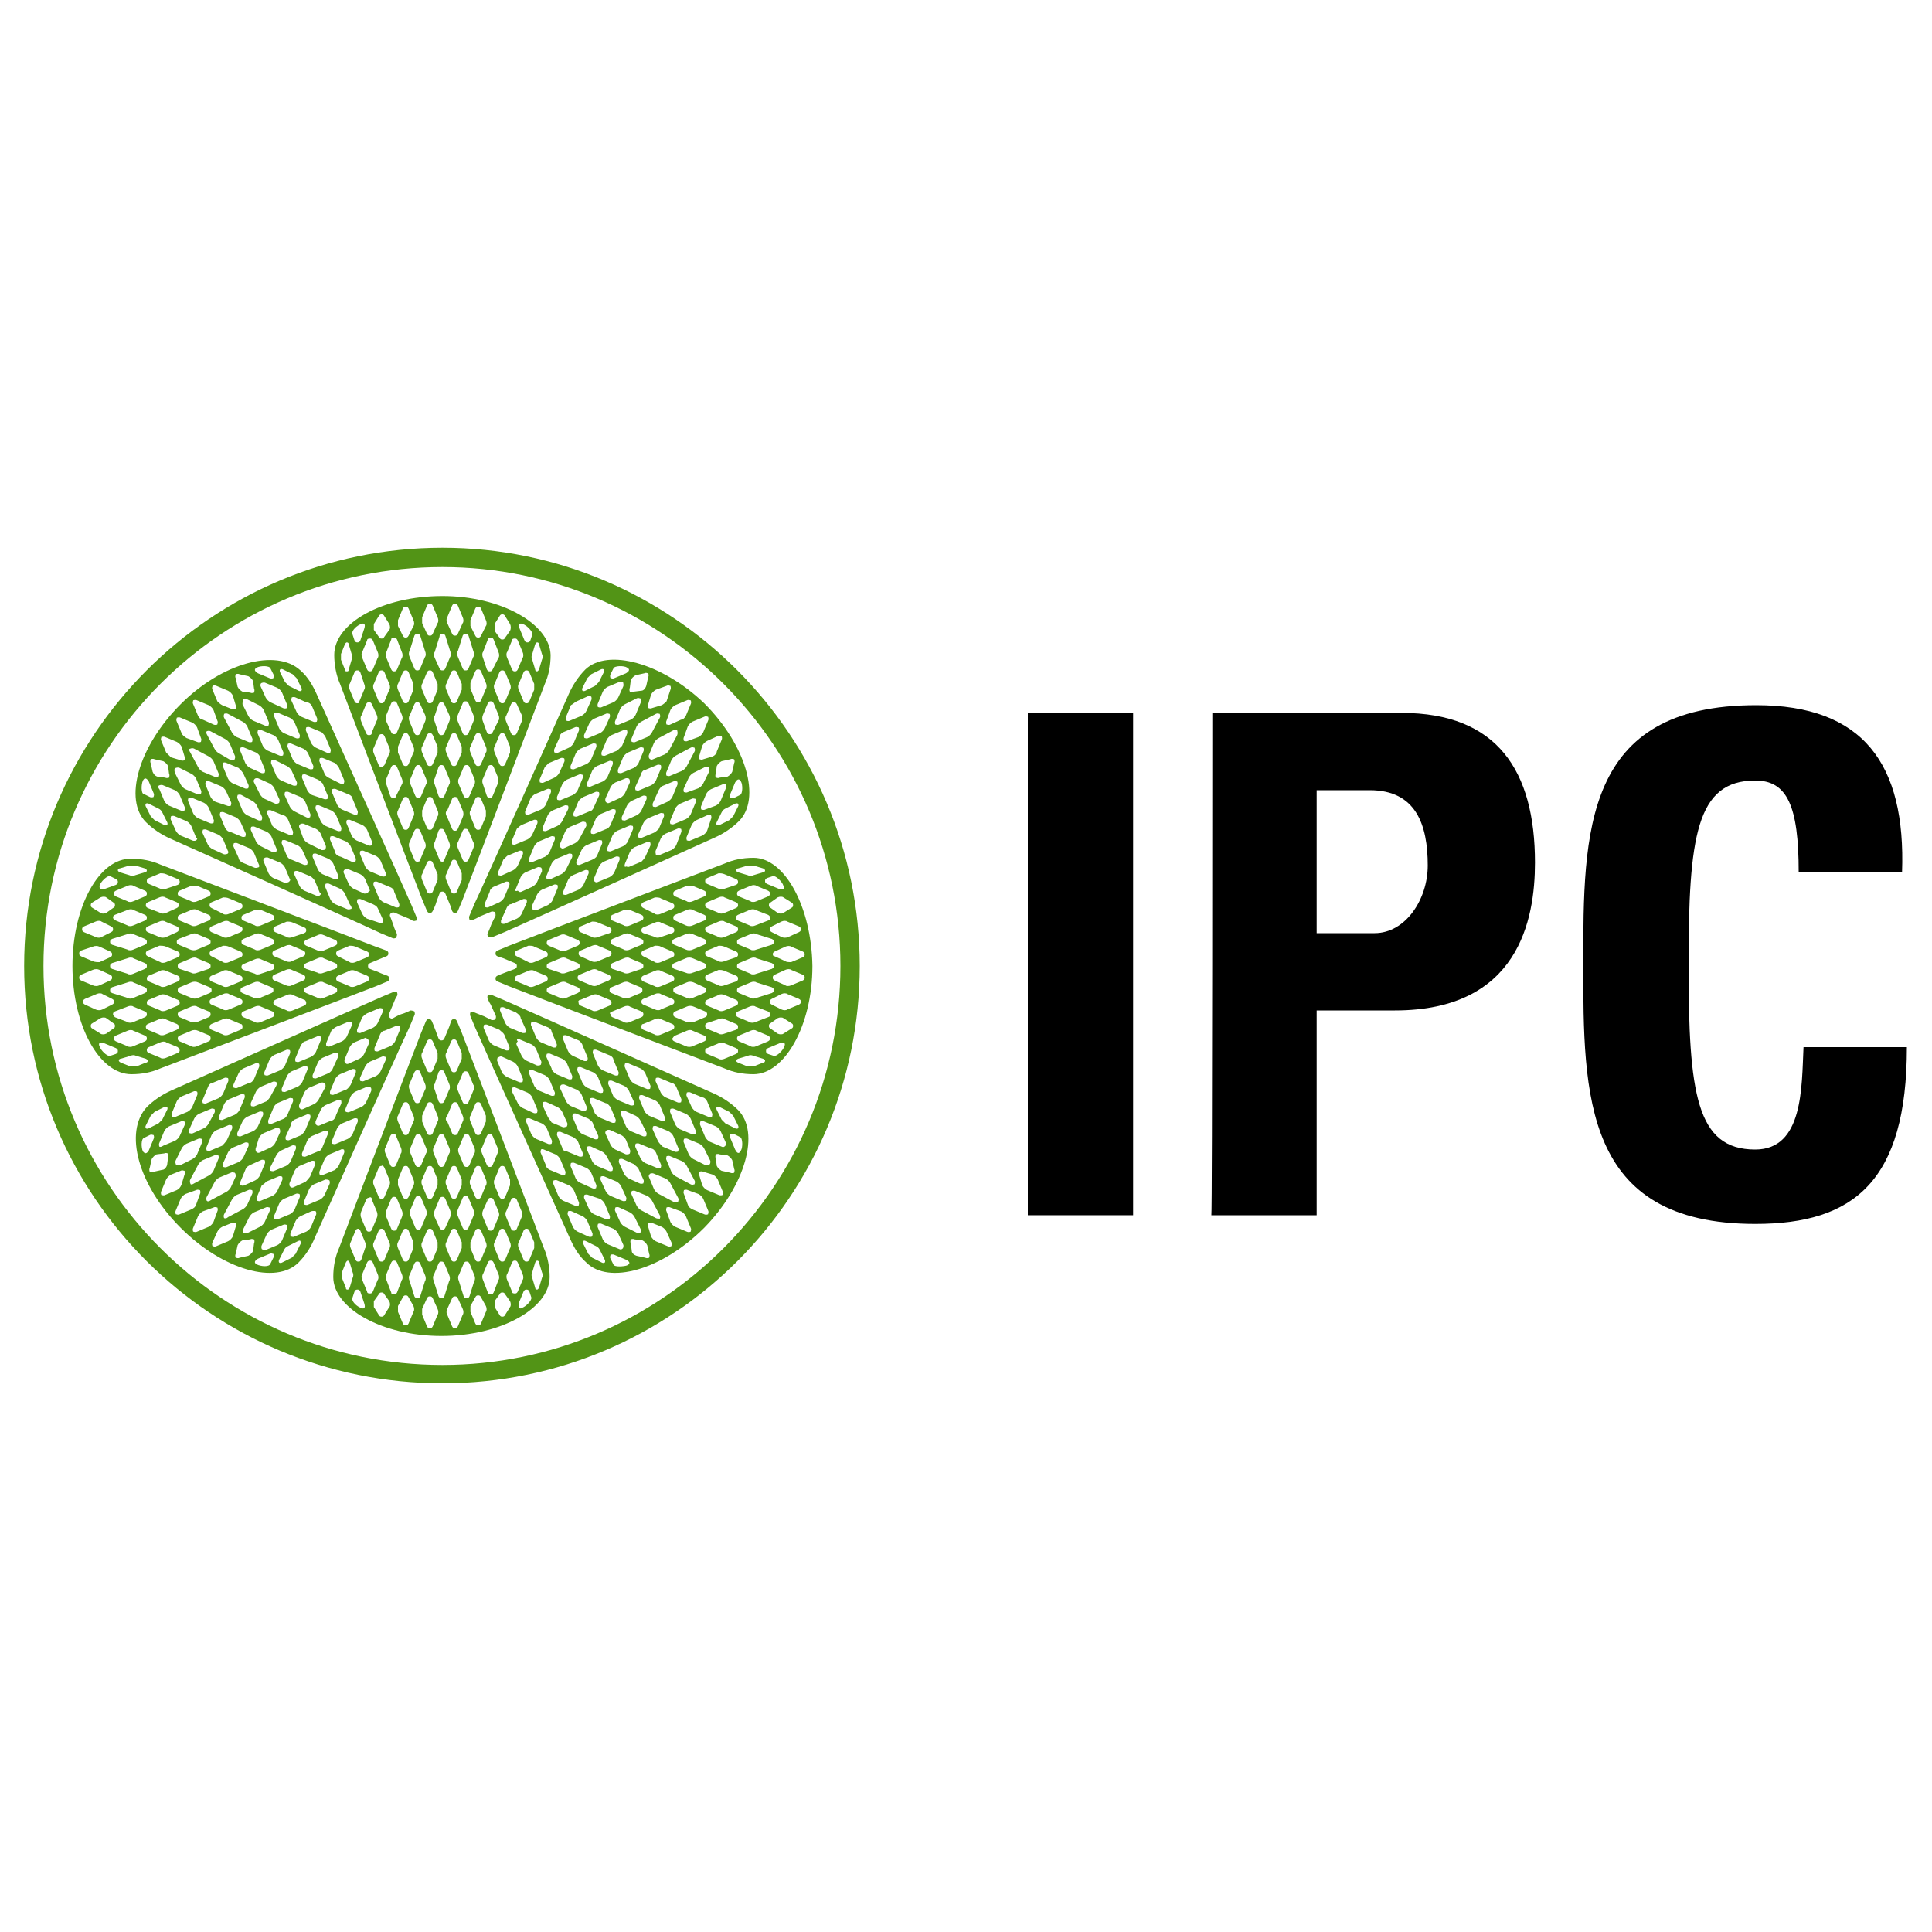 <?xml version="1.0" encoding="UTF-8"?> <!-- Generator: Adobe Illustrator 22.0.0, SVG Export Plug-In . SVG Version: 6.00 Build 0) --> <svg xmlns="http://www.w3.org/2000/svg" xmlns:xlink="http://www.w3.org/1999/xlink" id="Capa_1" x="0px" y="0px" viewBox="0 0 200 200" style="enable-background:new 0 0 200 200;" xml:space="preserve"> <style type="text/css"> .st0{fill:#529416;} </style> <g> <path class="st0" d="M45.8,141.3C23,141.3,4.5,122.8,4.5,100c0-22.8,18.5-41.3,41.3-41.3C68.5,58.7,87,77.2,87,100 C87,122.8,68.5,141.3,45.8,141.3 M45.8,56.7C21.9,56.7,2.5,76.1,2.5,100c0,23.9,19.4,43.2,43.3,43.2c23.9,0,43.2-19.4,43.2-43.2 C89,76.1,69.6,56.7,45.8,56.7"></path> <path class="st0" d="M56.1,68.3l-0.3,1c-0.1,0.2-0.2,0.2-0.2,0.2c0,0-0.2,0-0.2-0.2l-0.3-1c-0.1-0.2-0.1-0.4,0-0.6l0.3-1 c0.1-0.2,0.2-0.2,0.2-0.2c0,0,0.2,0,0.2,0.2l0.3,1C56.2,67.9,56.2,68.1,56.1,68.3 M55.3,71.4l-0.5,1.2c-0.1,0.2-0.2,0.2-0.3,0.2 c-0.1,0-0.2,0-0.3-0.2l-0.5-1.2c-0.1-0.2-0.1-0.5,0-0.6l0.5-1.2c0.1-0.2,0.2-0.2,0.3-0.2c0.1,0,0.2,0,0.3,0.2l0.5,1.2 C55.3,70.9,55.3,71.2,55.3,71.4 M54,74.7l-0.5,1.2c-0.1,0.2-0.2,0.2-0.3,0.2c-0.1,0-0.2,0-0.3-0.2l-0.5-1.2c-0.1-0.2-0.1-0.5,0-0.6 l0.5-1.2c0.1-0.2,0.2-0.2,0.3-0.2c0.1,0,0.2,0,0.3,0.2L54,74C54.1,74.2,54.1,74.5,54,74.7 M52.8,77.9l-0.5,1.2 c-0.1,0.2-0.2,0.2-0.3,0.2c-0.1,0-0.2,0-0.3-0.2l-0.5-1.2c-0.1-0.2-0.1-0.5,0-0.6l0.5-1.2c0.1-0.2,0.2-0.2,0.3-0.2 c0.1,0,0.2,0,0.3,0.2l0.5,1.2C52.8,77.5,52.8,77.8,52.8,77.9 M51.5,81.2L51,82.4c-0.1,0.2-0.2,0.2-0.3,0.2c-0.1,0-0.2,0-0.3-0.2 L50,81.2c-0.1-0.2-0.1-0.5,0-0.6l0.5-1.2c0.1-0.2,0.2-0.2,0.3-0.2c0.1,0,0.2,0,0.3,0.2l0.5,1.2C51.6,80.8,51.6,81,51.5,81.2 M50.3,84.5l-0.5,1.2c-0.1,0.2-0.2,0.2-0.3,0.2c-0.1,0-0.2,0-0.3-0.2l-0.5-1.2c-0.1-0.2-0.1-0.5,0-0.6l0.5-1.2 c0.1-0.2,0.2-0.2,0.3-0.2s0.2,0,0.3,0.2l0.5,1.2C50.3,84,50.3,84.3,50.3,84.5 M49,87.8L48.5,89c-0.1,0.2-0.2,0.2-0.3,0.2 c-0.1,0-0.2,0-0.3-0.2l-0.5-1.2c-0.1-0.2-0.1-0.5,0-0.6l0.5-1.2c0.1-0.2,0.2-0.2,0.3-0.2c0.1,0,0.2,0,0.3,0.2l0.5,1.2 C49.1,87.3,49.1,87.6,49,87.8 M47.8,91.1l-0.5,1.2c-0.1,0.2-0.2,0.2-0.3,0.2c-0.1,0-0.2,0-0.3-0.2l-0.5-1.2c-0.1-0.2-0.1-0.5,0-0.6 l0.5-1.2C46.8,89,46.9,89,47,89c0.1,0,0.2,0,0.3,0.2l0.5,1.2C47.8,90.6,47.8,90.9,47.8,91.1 M45.8,89.2c-0.1,0-0.2,0-0.3-0.2 L45,87.8c-0.1-0.2-0.1-0.5,0-0.6l0.4-1.2c0.1-0.2,0.2-0.2,0.3-0.2c0.1,0,0.2,0,0.3,0.2l0.5,1.2c0.1,0.2,0.1,0.5,0,0.6l-0.5,1.2 C46,89.2,45.8,89.2,45.8,89.2 M45.3,91.1l-0.5,1.2c-0.1,0.2-0.2,0.2-0.3,0.2c-0.1,0-0.2,0-0.3-0.2l-0.5-1.2c-0.1-0.2-0.1-0.5,0-0.6 l0.5-1.2c0.1-0.2,0.2-0.2,0.3-0.2c0.1,0,0.2,0,0.3,0.2l0.5,1.2C45.3,90.6,45.3,90.9,45.3,91.1 M43.2,89.2c-0.1,0-0.2,0-0.3-0.2 l-0.5-1.2c-0.1-0.2-0.1-0.5,0-0.6l0.5-1.2c0.1-0.2,0.2-0.2,0.3-0.2c0.1,0,0.2,0,0.3,0.2l0.5,1.2c0.1,0.2,0.1,0.5,0,0.6l-0.5,1.2 C43.5,89.2,43.3,89.2,43.2,89.2 M42,85.9c-0.1,0-0.2,0-0.3-0.2l-0.5-1.2c-0.1-0.2-0.1-0.5,0-0.6l0.5-1.2c0.1-0.2,0.2-0.2,0.3-0.2 c0.1,0,0.2,0,0.3,0.2l0.5,1.2c0.1,0.2,0.1,0.5,0,0.6l-0.5,1.2C42.2,85.9,42.1,85.9,42,85.9 M40.7,82.6c-0.1,0-0.2,0-0.3-0.2 L40,81.2c-0.1-0.2-0.1-0.5,0-0.6l0.5-1.2c0.1-0.2,0.2-0.2,0.3-0.2c0.1,0,0.2,0,0.3,0.2l0.5,1.2c0.1,0.2,0.1,0.5,0,0.6L41,82.4 C41,82.6,40.8,82.6,40.7,82.6 M39.5,79.4c-0.1,0-0.2,0-0.3-0.2l-0.5-1.2c-0.1-0.2-0.1-0.5,0-0.6l0.5-1.2c0.1-0.2,0.2-0.2,0.3-0.2 c0.1,0,0.2,0,0.3,0.2l0.5,1.2c0.1,0.2,0.1,0.5,0,0.6l-0.5,1.2C39.7,79.3,39.6,79.4,39.5,79.4 M38.2,76.1c-0.1,0-0.2,0-0.3-0.2 l-0.5-1.2c-0.1-0.2-0.1-0.5,0-0.6l0.5-1.2c0.1-0.2,0.2-0.2,0.3-0.2c0.1,0,0.2,0,0.3,0.2L39,74c0.1,0.2,0.1,0.5,0,0.6l-0.5,1.2 C38.5,76.1,38.3,76.1,38.2,76.1 M37,72.8c-0.1,0-0.2,0-0.3-0.2l-0.5-1.2c-0.1-0.2-0.1-0.5,0-0.6l0.5-1.2c0.1-0.2,0.2-0.2,0.3-0.2 c0.1,0,0.2,0,0.3,0.2l0.4,1.2c0.1,0.2,0.1,0.5,0,0.6l-0.5,1.2C37.2,72.8,37.1,72.8,37,72.8 M35.9,69.5c-0.1,0-0.2,0-0.2-0.2l-0.4-1 c0-0.2,0-0.4,0-0.6l0.4-1c0.1-0.2,0.2-0.2,0.2-0.2c0,0,0.2,0,0.2,0.2l0.3,1c0.1,0.2,0.1,0.4,0,0.6l-0.3,1 C36.1,69.5,36,69.5,35.9,69.5 M37.4,64.6c0.2-0.1,0.5-0.1,0.3,0.5l-0.4,1.2c-0.1,0.2-0.2,0.2-0.3,0.2c-0.1,0-0.2,0-0.3-0.2 l-0.2-0.6C36.3,65.3,37,64.7,37.4,64.6 M38.3,66.1c0.1,0,0.2,0,0.3,0.2l0.5,1.2c0.1,0.2,0.1,0.5,0,0.6l-0.5,1.2 c-0.1,0.2-0.2,0.2-0.3,0.2c-0.1,0-0.2,0-0.3-0.2l-0.5-1.2c-0.1-0.2-0.1-0.5,0-0.6l0.5-1.2C38,66.1,38.2,66.1,38.3,66.1 M38.7,64.6 l0.5-0.8c0.1-0.2,0.2-0.2,0.3-0.2c0.1,0,0.2,0,0.3,0.2l0.5,0.8c0.1,0.2,0.1,0.5,0,0.6l-0.5,0.7c-0.1,0.2-0.2,0.2-0.3,0.2 c-0.1,0-0.2,0-0.3-0.2l-0.5-0.7C38.7,65.1,38.7,64.8,38.7,64.6 M40.8,66c0.1,0,0.2,0,0.3,0.2l0.5,1.3c0.1,0.2,0.1,0.5,0,0.6 l-0.5,1.2c-0.1,0.2-0.2,0.2-0.3,0.2c-0.1,0-0.2,0-0.3-0.2L40,68.1c-0.1-0.2-0.1-0.5,0-0.6l0.5-1.3C40.5,66,40.7,66,40.8,66 M41.2,64.2l0.5-1.2c0.1-0.2,0.2-0.2,0.3-0.2c0.1,0,0.2,0,0.3,0.2l0.5,1.2c0.1,0.2,0.1,0.5,0,0.6l-0.5,1C42.2,66,42.1,66,42,66 c-0.1,0-0.2,0-0.3-0.2l-0.5-1C41.2,64.7,41.2,64.4,41.2,64.2 M43.2,65.6c0.1,0,0.2,0,0.3,0.2l0.5,1.6c0.1,0.2,0.1,0.5,0,0.6 l-0.5,1.2c-0.1,0.2-0.2,0.2-0.3,0.2c-0.1,0-0.2,0-0.3-0.2l-0.5-1.2c-0.1-0.2-0.1-0.5,0-0.6l0.5-1.6C43,65.6,43.2,65.6,43.2,65.6 M43.7,63.9l0.5-1.2c0.1-0.2,0.2-0.2,0.3-0.2c0.1,0,0.2,0,0.3,0.2l0.5,1.2c0.1,0.2,0.1,0.5,0,0.6l-0.5,1.1 c-0.1,0.2-0.2,0.2-0.3,0.2c-0.1,0-0.2,0-0.3-0.2l-0.5-1.1C43.7,64.3,43.7,64,43.7,63.9 M45.8,65.6c0.1,0,0.2,0,0.3,0.2l0.5,1.6 c0.1,0.2,0.1,0.5,0,0.6l-0.5,1.2c-0.1,0.2-0.2,0.2-0.3,0.2c-0.1,0-0.2,0-0.3-0.2L45,68.1c-0.1-0.2-0.1-0.5,0-0.6l0.5-1.6 C45.5,65.6,45.7,65.6,45.8,65.6 M46.3,63.9l0.5-1.2c0.1-0.2,0.2-0.2,0.3-0.2c0.1,0,0.2,0,0.3,0.2l0.5,1.2c0.1,0.2,0.1,0.5,0,0.6 l-0.5,1.1c-0.1,0.2-0.2,0.2-0.3,0.2s-0.2,0-0.3-0.2l-0.5-1.1C46.2,64.3,46.2,64,46.3,63.9 M48.2,65.6c0.1,0,0.2,0,0.3,0.2l0.5,1.6 c0.1,0.2,0.1,0.5,0,0.6l-0.5,1.2c-0.1,0.2-0.2,0.2-0.3,0.2c-0.1,0-0.2,0-0.3-0.2l-0.5-1.2c-0.1-0.2-0.1-0.5,0-0.6l0.5-1.6 C48,65.6,48.2,65.6,48.2,65.6 M48.7,64.2l0.5-1.2c0.1-0.2,0.2-0.2,0.3-0.2c0.1,0,0.2,0,0.3,0.2l0.5,1.2c0.1,0.2,0.1,0.5,0,0.6 l-0.5,1C49.7,66,49.6,66,49.5,66c-0.1,0-0.2,0-0.3-0.2l-0.5-1C48.7,64.7,48.7,64.4,48.7,64.2 M50.8,66c0.1,0,0.2,0,0.3,0.2l0.5,1.3 c0.1,0.2,0.1,0.5,0,0.6L51,69.3c-0.1,0.2-0.2,0.2-0.3,0.2c-0.1,0-0.2,0-0.3-0.2L50,68.1c-0.1-0.2-0.1-0.5,0-0.6l0.5-1.3 C50.5,66,50.7,66,50.8,66 M51.2,64.6l0.5-0.8c0.1-0.2,0.2-0.2,0.3-0.2c0.1,0,0.2,0,0.3,0.2l0.5,0.8c0.1,0.2,0.1,0.5,0,0.7l-0.5,0.7 c-0.1,0.2-0.2,0.2-0.3,0.2c-0.1,0-0.2,0-0.3-0.2l-0.5-0.7C51.2,65.1,51.2,64.8,51.2,64.6 M51.2,71.4c-0.1-0.2-0.1-0.5,0-0.6 l0.5-1.2c0.1-0.2,0.2-0.2,0.3-0.2c0.1,0,0.2,0,0.3,0.2l0.5,1.2c0.1,0.2,0.1,0.5,0,0.6l-0.5,1.2c-0.1,0.2-0.2,0.2-0.3,0.2 c-0.1,0-0.2,0-0.3-0.2L51.2,71.4z M50,74.7c-0.1-0.2-0.1-0.5,0-0.7l0.5-1.2c0.1-0.2,0.2-0.2,0.3-0.2c0.1,0,0.2,0,0.3,0.2l0.5,1.2 c0.1,0.2,0.1,0.5,0,0.6L51,75.8c-0.1,0.2-0.2,0.2-0.3,0.2c-0.1,0-0.2,0-0.3-0.2L50,74.7z M48.7,77.9c-0.1-0.2-0.1-0.5,0-0.6 l0.5-1.2c0.1-0.2,0.2-0.2,0.3-0.2c0.1,0,0.2,0,0.3,0.2l0.5,1.2c0.1,0.2,0.1,0.5,0,0.6l-0.5,1.2c-0.1,0.2-0.2,0.2-0.3,0.2 c-0.1,0-0.2,0-0.3-0.2L48.7,77.9z M47.5,81.2c-0.1-0.2-0.1-0.5,0-0.6l0.5-1.2c0.1-0.2,0.2-0.2,0.3-0.2c0.1,0,0.2,0,0.3,0.2l0.5,1.2 c0.1,0.2,0.1,0.5,0,0.6l-0.5,1.2c-0.1,0.2-0.2,0.2-0.3,0.2c-0.1,0-0.2,0-0.3-0.2L47.5,81.2z M46.3,83.9l0.5-1.2 c0.1-0.2,0.2-0.2,0.3-0.2c0.1,0,0.2,0,0.3,0.2l0.5,1.2c0.1,0.2,0.1,0.5,0,0.7l-0.5,1.2c-0.1,0.2-0.2,0.2-0.3,0.2 c-0.1,0-0.2,0-0.3-0.2l-0.5-1.2C46.1,84.3,46.1,84,46.3,83.9 M45,81.2c-0.1-0.2-0.1-0.5,0-0.6l0.4-1.2c0.1-0.2,0.2-0.2,0.3-0.2 c0.1,0,0.2,0,0.3,0.2l0.5,1.2c0.1,0.2,0.1,0.5,0,0.6L46,82.4c-0.1,0.2-0.2,0.2-0.3,0.2c-0.1,0-0.2,0-0.3-0.2L45,81.2z M43.7,83.9 l0.5-1.2c0.1-0.2,0.2-0.2,0.3-0.2c0.1,0,0.2,0,0.3,0.2l0.5,1.2c0.1,0.2,0.1,0.5,0,0.6l-0.5,1.2c-0.1,0.2-0.2,0.2-0.3,0.2 c-0.1,0-0.2,0-0.3-0.2l-0.5-1.2C43.7,84.3,43.7,84,43.7,83.9 M42.5,80.6l0.5-1.2c0.1-0.2,0.2-0.2,0.3-0.2c0.1,0,0.2,0,0.3,0.2 l0.5,1.2c0.1,0.2,0.1,0.5,0,0.6l-0.5,1.2c-0.1,0.2-0.2,0.2-0.3,0.2c-0.1,0-0.2,0-0.3-0.2l-0.5-1.2C42.4,81,42.4,80.8,42.5,80.6 M41.2,77.3l0.5-1.2c0.1-0.2,0.2-0.2,0.3-0.2c0.1,0,0.2,0,0.3,0.2l0.5,1.2c0.1,0.2,0.1,0.5,0,0.6l-0.5,1.2 c-0.1,0.2-0.2,0.2-0.3,0.2c-0.1,0-0.2,0-0.3-0.2l-0.5-1.2C41.2,77.8,41.2,77.5,41.2,77.3 M42.8,71.4l-0.5,1.2 c-0.1,0.2-0.2,0.2-0.3,0.2c-0.1,0-0.2,0-0.3-0.2l-0.5-1.2c-0.1-0.2-0.1-0.5,0-0.6l0.5-1.2c0.1-0.2,0.2-0.2,0.3-0.2 c0.1,0,0.2,0,0.3,0.2l0.5,1.2C42.8,70.9,42.8,71.2,42.8,71.4 M44,74c0.1,0.2,0.1,0.5,0,0.7l-0.5,1.2c-0.1,0.2-0.2,0.2-0.3,0.2 c-0.1,0-0.2,0-0.3-0.2l-0.5-1.2c-0.1-0.2-0.1-0.5,0-0.6l0.5-1.2c0.1-0.2,0.2-0.2,0.3-0.2c0.1,0,0.2,0,0.3,0.2L44,74z M45.3,71.4 l-0.5,1.2c-0.1,0.2-0.2,0.2-0.3,0.2c-0.1,0-0.2,0-0.3-0.2l-0.5-1.2c-0.1-0.2-0.1-0.5,0-0.6l0.5-1.2c0.1-0.2,0.2-0.2,0.3-0.2 c0.1,0,0.2,0,0.3,0.2l0.5,1.2C45.3,70.9,45.3,71.2,45.3,71.4 M45.3,77.9l-0.5,1.2c-0.1,0.2-0.2,0.2-0.3,0.2c-0.1,0-0.2,0-0.3-0.2 l-0.5-1.2c-0.1-0.2-0.1-0.5,0-0.6l0.5-1.2c0.1-0.2,0.2-0.2,0.3-0.2c0.1,0,0.2,0,0.3,0.2l0.5,1.2C45.3,77.5,45.3,77.8,45.3,77.9 M46.5,74c0.1,0.2,0.1,0.5,0,0.7l-0.5,1.2c-0.1,0.2-0.2,0.2-0.3,0.2c-0.1,0-0.2,0-0.3-0.2L45,74.7c-0.1-0.2-0.1-0.5,0-0.6l0.4-1.2 c0.1-0.2,0.2-0.2,0.3-0.2c0.1,0,0.2,0,0.3,0.2L46.5,74z M47.8,71.4l-0.5,1.2c-0.1,0.2-0.2,0.2-0.3,0.2c-0.1,0-0.2,0-0.3-0.2 l-0.5-1.2c-0.1-0.2-0.1-0.5,0-0.6l0.5-1.2c0.1-0.2,0.2-0.2,0.3-0.2c0.1,0,0.2,0,0.3,0.2l0.5,1.2C47.8,70.9,47.8,71.2,47.8,71.4 M47.8,77.9l-0.5,1.2c-0.1,0.2-0.2,0.2-0.3,0.2c-0.1,0-0.2,0-0.3-0.2l-0.5-1.2c-0.1-0.2-0.1-0.5,0-0.6l0.5-1.2 c0.1-0.2,0.2-0.2,0.3-0.2c0.1,0,0.2,0,0.3,0.2l0.5,1.2C47.8,77.5,47.8,77.8,47.8,77.9 M48.7,70.7l0.5-1.2c0.1-0.2,0.2-0.2,0.3-0.2 c0.1,0,0.2,0,0.3,0.2l0.5,1.2c0.1,0.2,0.1,0.5,0,0.6l-0.5,1.2c-0.1,0.2-0.2,0.2-0.3,0.2s-0.2,0-0.3-0.2l-0.5-1.2 C48.7,71.2,48.7,70.9,48.7,70.7 M49,74c0.1,0.2,0.1,0.5,0,0.7l-0.5,1.2c-0.1,0.2-0.2,0.2-0.3,0.2c-0.1,0-0.2,0-0.3-0.2l-0.5-1.2 c-0.1-0.2-0.1-0.5,0-0.7l0.5-1.2c0.1-0.2,0.2-0.2,0.3-0.2c0.1,0,0.2,0,0.3,0.2L49,74z M39.8,72.6c-0.1,0.2-0.2,0.2-0.3,0.2 c-0.1,0-0.2,0-0.3-0.2l-0.5-1.2c-0.1-0.2-0.1-0.5,0-0.6l0.5-1.2c0.1-0.2,0.2-0.2,0.3-0.2c0.1,0,0.2,0,0.3,0.2l0.5,1.2 c0.1,0.2,0.1,0.5,0,0.6L39.8,72.6z M40,74l0.5-1.2c0.1-0.2,0.2-0.2,0.3-0.2c0.1,0,0.2,0,0.3,0.2l0.5,1.2c0.1,0.2,0.1,0.5,0,0.6 l-0.5,1.2c-0.1,0.2-0.2,0.2-0.3,0.2c-0.1,0-0.2,0-0.3-0.2L40,74.7C39.9,74.5,39.9,74.2,40,74 M53.3,66.1c0.1,0,0.2,0,0.3,0.2 l0.5,1.2c0.1,0.2,0.1,0.5,0,0.6l-0.5,1.2c-0.1,0.2-0.2,0.2-0.3,0.2c-0.1,0-0.2,0-0.3-0.2l-0.5-1.2c-0.1-0.2-0.1-0.5,0-0.6l0.5-1.2 C53,66.1,53.2,66.1,53.3,66.1 M54.1,64.6c0.4,0.1,1.1,0.8,1,1.1l-0.2,0.6c-0.1,0.2-0.2,0.2-0.3,0.2c-0.1,0-0.2,0-0.3-0.2l-0.5-1.2 C53.6,64.5,53.9,64.5,54.1,64.6 M45.8,61.7c-6.2,0-11.2,2.8-11.2,6.1c0,1,0.2,2.1,0.6,3c0,0,7.6,20,8.5,22.3l0,0l0.5,1.2 c0.1,0.2,0.2,0.2,0.3,0.2c0.1,0,0.2,0,0.3-0.2c0,0,0.3-0.6,0.4-1c0.1-0.3,0.3-0.8,0.3-0.8c0.1-0.2,0.2-0.2,0.3-0.2 c0.1,0,0.2,0,0.3,0.2l0.5,1.2c0.1,0.3,0.2,0.6,0.2,0.6c0.1,0.2,0.2,0.2,0.3,0.2c0.1,0,0.2,0,0.3-0.2l0.5-1.2v0 c0.9-2.3,8.5-22.3,8.5-22.3c0.4-0.9,0.6-1.9,0.6-3C56.9,64.6,51.9,61.7,45.8,61.7"></path> <path class="st0" d="M56.1,132.3l-0.3,1c-0.1,0.2-0.2,0.2-0.2,0.2c0,0-0.2,0-0.2-0.2l-0.3-1c-0.1-0.2-0.1-0.4,0-0.6l0.3-1 c0.1-0.2,0.2-0.2,0.2-0.2c0,0,0.2,0,0.2,0.2l0.3,1C56.2,131.9,56.2,132.1,56.1,132.3 M55.3,129.2l-0.5,1.2 c-0.1,0.2-0.2,0.2-0.3,0.2c-0.1,0-0.2,0-0.3-0.2l-0.5-1.2c-0.1-0.2-0.1-0.5,0-0.6l0.5-1.2c0.1-0.2,0.2-0.2,0.3-0.2 c0.1,0,0.2,0,0.3,0.2l0.5,1.2C55.3,128.8,55.3,129.1,55.3,129.2 M54,126l-0.5,1.2c-0.1,0.2-0.2,0.2-0.3,0.2c-0.1,0-0.2,0-0.3-0.2 l-0.5-1.2c-0.1-0.2-0.1-0.5,0-0.6l0.5-1.2c0.1-0.2,0.2-0.2,0.3-0.2c0.1,0,0.2,0,0.3,0.2l0.5,1.2C54.1,125.5,54.1,125.8,54,126 M52.8,122.7l-0.5,1.2c-0.1,0.2-0.2,0.2-0.3,0.2c-0.1,0-0.2,0-0.3-0.2l-0.5-1.2c-0.1-0.2-0.1-0.5,0-0.6l0.5-1.2 c0.1-0.2,0.2-0.2,0.3-0.2s0.2,0,0.3,0.2l0.5,1.2C52.8,122.2,52.8,122.5,52.8,122.7 M51.5,119.4l-0.5,1.2c-0.1,0.2-0.2,0.2-0.3,0.2 c-0.1,0-0.2,0-0.3-0.2l-0.5-1.2c-0.1-0.2-0.1-0.5,0-0.6l0.5-1.2c0.1-0.2,0.2-0.2,0.3-0.2c0.1,0,0.2,0,0.3,0.2l0.5,1.2 C51.6,119,51.6,119.2,51.5,119.4 M50.3,116.1l-0.5,1.2c-0.1,0.2-0.2,0.2-0.3,0.2c-0.1,0-0.2,0-0.3-0.2l-0.5-1.2 c-0.1-0.2-0.1-0.5,0-0.6l0.5-1.2c0.1-0.2,0.2-0.2,0.3-0.2c0.1,0,0.2,0,0.3,0.2l0.5,1.2C50.3,115.7,50.3,116,50.3,116.1 M49,112.9 l-0.5,1.2c-0.1,0.2-0.2,0.2-0.3,0.2c-0.1,0-0.2,0-0.3-0.2l-0.5-1.2c-0.1-0.2-0.1-0.5,0-0.6l0.5-1.2c0.1-0.2,0.2-0.2,0.3-0.2 c0.1,0,0.2,0,0.3,0.2l0.5,1.2C49.1,112.4,49.1,112.7,49,112.9 M47.8,109.6l-0.5,1.2c-0.1,0.2-0.2,0.2-0.3,0.2c-0.1,0-0.2,0-0.3-0.2 l-0.5-1.2c-0.1-0.2-0.1-0.5,0-0.6l0.5-1.2c0.1-0.2,0.2-0.2,0.3-0.2c0.1,0,0.2,0,0.3,0.2l0.5,1.2C47.8,109.1,47.8,109.4,47.8,109.6 M46,111l0.5,1.2c0.1,0.2,0.1,0.5,0,0.6L46,114c-0.1,0.2-0.2,0.2-0.3,0.2c-0.1,0-0.2,0-0.3-0.2l-0.4-1.2c-0.1-0.2-0.1-0.5,0-0.6 l0.4-1.2c0.1-0.2,0.2-0.2,0.3-0.2C45.8,110.8,46,110.8,46,111 M45.3,109.6l-0.5,1.2c-0.1,0.2-0.2,0.2-0.3,0.2c-0.1,0-0.2,0-0.3-0.2 l-0.5-1.2c-0.1-0.2-0.1-0.5,0-0.6l0.5-1.2c0.1-0.2,0.2-0.2,0.3-0.2c0.1,0,0.2,0,0.3,0.2l0.5,1.2C45.3,109.1,45.3,109.4,45.3,109.6 M43.5,111l0.5,1.2c0.1,0.2,0.1,0.5,0,0.6l-0.5,1.2c-0.1,0.2-0.2,0.2-0.3,0.2c-0.1,0-0.2,0-0.3-0.2l-0.5-1.2 c-0.1-0.2-0.1-0.5,0-0.6l0.5-1.2c0.1-0.2,0.2-0.2,0.3-0.2C43.3,110.8,43.5,110.8,43.5,111 M42.3,114.3l0.5,1.2 c0.1,0.2,0.1,0.5,0,0.6l-0.5,1.2c-0.1,0.2-0.2,0.2-0.3,0.2c-0.1,0-0.2,0-0.3-0.2l-0.5-1.2c-0.1-0.2-0.1-0.5,0-0.6l0.5-1.2 c0.1-0.2,0.2-0.2,0.3-0.2C42.1,114.1,42.2,114.1,42.3,114.3 M41,117.6l0.5,1.2c0.1,0.2,0.1,0.5,0,0.6l-0.5,1.2 c-0.1,0.2-0.2,0.2-0.3,0.2c-0.1,0-0.2,0-0.3-0.2l-0.5-1.2c-0.1-0.2-0.1-0.5,0-0.6l0.5-1.2c0.1-0.2,0.2-0.2,0.3-0.2 C40.8,117.4,41,117.4,41,117.6 M39.8,120.9l0.5,1.2c0.1,0.2,0.1,0.5,0,0.6l-0.5,1.2c-0.1,0.2-0.2,0.2-0.3,0.2c-0.1,0-0.2,0-0.3-0.2 l-0.5-1.2c-0.1-0.2-0.1-0.5,0-0.6l0.5-1.2c0.1-0.2,0.2-0.2,0.3-0.2C39.6,120.6,39.7,120.7,39.8,120.9 M38.5,124.2l0.5,1.2 c0.1,0.2,0.1,0.5,0,0.7l-0.5,1.2c-0.1,0.2-0.2,0.2-0.3,0.2c-0.1,0-0.2,0-0.3-0.2l-0.5-1.2c-0.1-0.2-0.1-0.5,0-0.7l0.5-1.2 c0.1-0.2,0.2-0.2,0.3-0.2C38.3,123.9,38.5,123.9,38.5,124.2 M37.3,127.4l0.5,1.2c0.1,0.2,0.1,0.5,0,0.6l-0.4,1.2 c-0.1,0.2-0.2,0.2-0.3,0.2c-0.1,0-0.2,0-0.3-0.2l-0.5-1.2c-0.1-0.2-0.1-0.5,0-0.6l0.5-1.2c0.1-0.2,0.2-0.2,0.3-0.2 C37.1,127.2,37.2,127.2,37.3,127.4 M36.2,130.7l0.3,1c0.1,0.2,0.1,0.4,0,0.6l-0.3,1c-0.1,0.2-0.2,0.2-0.2,0.2c-0.1,0-0.2,0-0.2-0.2 l-0.4-1c0-0.2,0-0.4,0-0.6l0.4-1c0.1-0.2,0.2-0.2,0.2-0.2C36,130.5,36.1,130.5,36.2,130.7 M36.5,134.3l0.2-0.6 c0.1-0.2,0.2-0.2,0.3-0.2c0.1,0,0.2,0,0.3,0.2l0.4,1.2c0.2,0.6-0.1,0.6-0.3,0.5C37,135.3,36.3,134.7,36.5,134.3 M38,133.7l-0.5-1.2 c-0.1-0.2-0.1-0.5,0-0.6l0.5-1.2c0.1-0.2,0.2-0.2,0.3-0.2c0.1,0,0.2,0,0.3,0.2l0.5,1.2c0.1,0.2,0.1,0.5,0,0.6l-0.5,1.2 c-0.1,0.2-0.2,0.2-0.3,0.2C38.2,133.9,38,133.9,38,133.7 M38.7,134.7l0.5-0.7c0.1-0.2,0.2-0.2,0.3-0.2c0.1,0,0.2,0,0.3,0.2l0.5,0.7 c0.1,0.2,0.1,0.5,0,0.6l-0.5,0.8c-0.1,0.2-0.2,0.2-0.3,0.2c-0.1,0-0.2,0-0.3-0.2l-0.5-0.8C38.7,135.2,38.7,134.9,38.7,134.7 M40.5,133.8l-0.5-1.3c-0.1-0.2-0.1-0.5,0-0.6l0.5-1.2c0.1-0.2,0.2-0.2,0.3-0.2c0.1,0,0.2,0,0.3,0.2l0.5,1.2c0.1,0.2,0.1,0.5,0,0.6 l-0.5,1.3c-0.1,0.2-0.2,0.2-0.3,0.2C40.7,134,40.5,134,40.5,133.8 M41.2,135.2l0.5-0.9c0.1-0.2,0.2-0.2,0.3-0.2 c0.1,0,0.2,0,0.3,0.2l0.5,0.9c0.1,0.2,0.1,0.5,0,0.6l-0.5,1.2c-0.1,0.2-0.2,0.2-0.3,0.2c-0.1,0-0.2,0-0.3-0.2l-0.5-1.2 C41.2,135.6,41.2,135.4,41.2,135.2 M42.9,134.2l-0.5-1.6c-0.1-0.2-0.1-0.5,0-0.6l0.5-1.2c0.1-0.2,0.2-0.2,0.3-0.2 c0.1,0,0.2,0,0.3,0.2l0.5,1.2c0.1,0.2,0.1,0.5,0,0.6l-0.5,1.6c-0.1,0.2-0.2,0.2-0.3,0.2C43.2,134.4,43,134.4,42.9,134.2 M43.7,135.5l0.5-1.1c0.1-0.2,0.2-0.2,0.3-0.2c0.1,0,0.2,0,0.3,0.2l0.5,1.1c0.1,0.2,0.1,0.5,0,0.6l-0.5,1.2 c-0.1,0.2-0.2,0.2-0.3,0.2c-0.1,0-0.2,0-0.3-0.2l-0.5-1.2C43.7,136,43.7,135.7,43.7,135.5 M45.4,134.2l-0.5-1.6 c-0.1-0.2-0.1-0.5,0-0.6l0.5-1.2c0.1-0.2,0.2-0.2,0.3-0.2c0.1,0,0.2,0,0.3,0.2l0.5,1.2c0.1,0.2,0.1,0.5,0,0.6l-0.5,1.6 c-0.1,0.2-0.2,0.2-0.3,0.2C45.7,134.4,45.5,134.4,45.4,134.2 M46.3,135.5l0.5-1.1c0.1-0.2,0.2-0.2,0.3-0.2c0.1,0,0.2,0,0.3,0.2 l0.5,1.1c0.1,0.2,0.1,0.5,0,0.6l-0.5,1.2c-0.1,0.2-0.2,0.2-0.3,0.2c-0.1,0-0.2,0-0.3-0.2l-0.5-1.2C46.2,136,46.2,135.7,46.3,135.5 M48,134.2l-0.5-1.6c-0.1-0.2-0.1-0.5,0-0.6l0.5-1.2c0.1-0.2,0.2-0.2,0.3-0.2c0.1,0,0.2,0,0.3,0.2l0.5,1.2c0.1,0.2,0.1,0.5,0,0.6 l-0.5,1.6c-0.1,0.2-0.2,0.2-0.3,0.2C48.2,134.4,48,134.4,48,134.2 M48.7,135.2l0.5-0.9c0.1-0.2,0.2-0.2,0.3-0.2 c0.1,0,0.2,0,0.3,0.2l0.5,0.9c0.1,0.2,0.1,0.5,0,0.6l-0.5,1.2c-0.1,0.2-0.2,0.2-0.3,0.2c-0.1,0-0.2,0-0.3-0.2l-0.5-1.2 C48.7,135.6,48.7,135.3,48.7,135.2 M50.5,133.8l-0.5-1.3c-0.1-0.2-0.1-0.5,0-0.6l0.5-1.2c0.1-0.2,0.2-0.2,0.3-0.2 c0.1,0,0.2,0,0.3,0.2l0.5,1.2c0.1,0.2,0.1,0.5,0,0.6l-0.5,1.3c-0.1,0.2-0.2,0.2-0.3,0.2C50.7,134,50.5,134,50.5,133.8 M51.2,134.7 l0.5-0.7c0.1-0.2,0.2-0.2,0.3-0.2c0.1,0,0.2,0,0.3,0.2l0.5,0.7c0.1,0.2,0.1,0.5,0,0.6l-0.5,0.8c-0.1,0.2-0.2,0.2-0.3,0.2 c-0.1,0-0.2,0-0.3-0.2l-0.5-0.8C51.2,135.2,51.2,134.9,51.2,134.7 M51.7,127.4c0.1-0.2,0.2-0.2,0.3-0.2c0.1,0,0.2,0,0.3,0.2 l0.5,1.2c0.1,0.2,0.1,0.5,0,0.6l-0.5,1.2c-0.1,0.2-0.2,0.2-0.3,0.2s-0.2,0-0.3-0.2l-0.5-1.2c-0.1-0.2-0.1-0.5,0-0.6L51.7,127.4z M50.5,124.2c0.1-0.2,0.2-0.2,0.3-0.2c0.1,0,0.2,0,0.3,0.2l0.5,1.2c0.1,0.2,0.1,0.5,0,0.6l-0.5,1.2c-0.1,0.2-0.2,0.2-0.3,0.2 c-0.1,0-0.2,0-0.3-0.2L50,126c-0.1-0.2-0.1-0.5,0-0.7L50.5,124.2z M49.2,120.9c0.1-0.2,0.2-0.2,0.3-0.2c0.1,0,0.2,0,0.3,0.2 l0.5,1.2c0.1,0.2,0.1,0.5,0,0.6l-0.5,1.2c-0.1,0.2-0.2,0.2-0.3,0.2c-0.1,0-0.2,0-0.3-0.2l-0.5-1.2c-0.1-0.2-0.1-0.5,0-0.6 L49.2,120.9z M48,117.6c0.1-0.2,0.2-0.2,0.3-0.2c0.1,0,0.2,0,0.3,0.2l0.5,1.2c0.1,0.2,0.1,0.5,0,0.6l-0.5,1.2 c-0.1,0.2-0.2,0.2-0.3,0.2c-0.1,0-0.2,0-0.3-0.2l-0.5-1.2c-0.1-0.2-0.1-0.5,0-0.6L48,117.6z M46.3,115.5l0.5-1.2 c0.1-0.2,0.2-0.2,0.3-0.2c0.1,0,0.2,0,0.3,0.2l0.5,1.2c0.1,0.2,0.1,0.5,0,0.6l-0.5,1.2c-0.1,0.2-0.2,0.2-0.3,0.2 c-0.1,0-0.2,0-0.3-0.2l-0.5-1.2C46.1,116,46.1,115.7,46.3,115.5 M45.4,117.6c0.1-0.2,0.2-0.2,0.3-0.2c0.1,0,0.2,0,0.3,0.2l0.5,1.2 c0.1,0.2,0.1,0.5,0,0.6l-0.5,1.2c-0.1,0.2-0.2,0.2-0.3,0.2c-0.1,0-0.2,0-0.3-0.2l-0.5-1.2c-0.1-0.2-0.1-0.5,0-0.6L45.4,117.6z M43.7,115.5l0.5-1.2c0.1-0.2,0.2-0.2,0.3-0.2c0.1,0,0.2,0,0.3,0.2l0.5,1.2c0.1,0.2,0.1,0.5,0,0.6l-0.5,1.2 c-0.1,0.2-0.2,0.2-0.3,0.2c-0.1,0-0.2,0-0.3-0.2l-0.5-1.2C43.7,116,43.7,115.7,43.7,115.5 M42.5,118.8l0.5-1.2 c0.1-0.2,0.2-0.2,0.3-0.2c0.1,0,0.2,0,0.3,0.2l0.5,1.2c0.1,0.2,0.1,0.5,0,0.6l-0.5,1.2c-0.1,0.2-0.2,0.2-0.3,0.2 c-0.1,0-0.2,0-0.3-0.2l-0.5-1.2C42.4,119.2,42.4,119,42.5,118.8 M41.2,122.1l0.5-1.2c0.1-0.2,0.2-0.2,0.3-0.2c0.1,0,0.2,0,0.3,0.2 l0.5,1.2c0.1,0.2,0.1,0.5,0,0.6l-0.5,1.2c-0.1,0.2-0.2,0.2-0.3,0.2c-0.1,0-0.2,0-0.3-0.2l-0.5-1.2 C41.2,122.5,41.2,122.2,41.2,122.1 M42.8,129.2l-0.5,1.2c-0.1,0.2-0.2,0.2-0.3,0.2c-0.1,0-0.2,0-0.3-0.2l-0.5-1.2 c-0.1-0.2-0.1-0.5,0-0.6l0.5-1.2c0.1-0.2,0.2-0.2,0.3-0.2c0.1,0,0.2,0,0.3,0.2l0.5,1.2C42.8,128.8,42.8,129.1,42.8,129.2 M43.6,127.1c-0.1,0.2-0.2,0.2-0.3,0.2c-0.1,0-0.2,0-0.3-0.2l-0.5-1.2c-0.1-0.2-0.1-0.5,0-0.7l0.5-1.2c0.1-0.2,0.2-0.2,0.3-0.2 s0.2,0,0.3,0.2l0.5,1.2c0.1,0.2,0.1,0.5,0,0.7L43.6,127.1z M45.3,129.2l-0.5,1.2c-0.1,0.2-0.2,0.2-0.3,0.2c-0.1,0-0.2,0-0.3-0.2 l-0.5-1.2c-0.1-0.2-0.1-0.5,0-0.6l0.5-1.2c0.1-0.2,0.2-0.2,0.3-0.2c0.1,0,0.2,0,0.3,0.2l0.5,1.2C45.3,128.8,45.3,129.1,45.3,129.2 M45.3,122.7l-0.5,1.2c-0.1,0.2-0.2,0.2-0.3,0.2c-0.1,0-0.2,0-0.3-0.2l-0.5-1.2c-0.1-0.2-0.1-0.5,0-0.6l0.5-1.2 c0.1-0.2,0.2-0.2,0.3-0.2c0.1,0,0.2,0,0.3,0.2l0.5,1.2C45.3,122.2,45.3,122.5,45.3,122.7 M46.1,127.1c-0.1,0.2-0.2,0.2-0.3,0.2 c-0.1,0-0.2,0-0.3-0.2L45,126c-0.1-0.2-0.1-0.5,0-0.7l0.5-1.2c0.1-0.2,0.2-0.2,0.3-0.2c0.1,0,0.2,0,0.3,0.2l0.5,1.2 c0.1,0.2,0.1,0.5,0,0.7L46.1,127.1z M47.8,129.2l-0.5,1.2c-0.1,0.2-0.2,0.2-0.3,0.2c-0.1,0-0.2,0-0.3-0.2l-0.5-1.2 c-0.1-0.2-0.1-0.5,0-0.6l0.5-1.2c0.1-0.2,0.2-0.2,0.3-0.2c0.1,0,0.2,0,0.3,0.2l0.5,1.2C47.8,128.8,47.8,129.1,47.8,129.2 M47.8,122.7l-0.5,1.2c-0.1,0.2-0.2,0.2-0.3,0.2c-0.1,0-0.2,0-0.3-0.2l-0.5-1.2c-0.1-0.2-0.1-0.5,0-0.6l0.5-1.2 c0.1-0.2,0.2-0.2,0.3-0.2c0.1,0,0.2,0,0.3,0.2l0.5,1.2C47.8,122.2,47.8,122.5,47.8,122.7 M48.7,128.6l0.5-1.2 c0.1-0.2,0.2-0.2,0.3-0.2c0.1,0,0.2,0,0.3,0.2l0.5,1.2c0.1,0.2,0.1,0.5,0,0.6l-0.5,1.2c-0.1,0.2-0.2,0.2-0.3,0.2 c-0.1,0-0.2,0-0.3-0.2l-0.5-1.2C48.7,129.1,48.7,128.8,48.7,128.6 M48.5,127.1c-0.1,0.2-0.2,0.2-0.3,0.2c-0.1,0-0.2,0-0.3-0.2 l-0.5-1.2c-0.1-0.2-0.1-0.5,0-0.7l0.5-1.2c0.1-0.2,0.2-0.2,0.3-0.2c0.1,0,0.2,0,0.3,0.2l0.5,1.2c0.1,0.2,0.1,0.5,0,0.7L48.5,127.1z M40.3,128.6c0.1,0.2,0.1,0.5,0,0.6l-0.5,1.2c-0.1,0.2-0.2,0.2-0.3,0.2c-0.1,0-0.2,0-0.3-0.2l-0.5-1.2c-0.1-0.2-0.1-0.5,0-0.6 l0.5-1.2c0.1-0.2,0.2-0.2,0.3-0.2c0.1,0,0.2,0,0.3,0.2L40.3,128.6z M40,125.3l0.5-1.2c0.1-0.2,0.2-0.2,0.3-0.2c0.1,0,0.2,0,0.3,0.2 l0.5,1.2c0.1,0.2,0.1,0.5,0,0.7l-0.5,1.2c-0.1,0.2-0.2,0.2-0.3,0.2c-0.1,0-0.2,0-0.3-0.2L40,126C39.9,125.8,39.9,125.5,40,125.3 M53,133.7l-0.5-1.2c-0.1-0.2-0.1-0.5,0-0.6l0.5-1.2c0.1-0.2,0.2-0.2,0.3-0.2c0.1,0,0.2,0,0.3,0.2l0.5,1.2c0.1,0.2,0.1,0.5,0,0.6 l-0.5,1.2c-0.1,0.2-0.2,0.2-0.3,0.2C53.2,133.9,53,133.9,53,133.7 M53.7,134.9l0.5-1.2c0.1-0.2,0.2-0.2,0.3-0.2 c0.1,0,0.2,0,0.3,0.2l0.2,0.6c0.1,0.3-0.6,1-1,1.1C53.9,135.5,53.6,135.5,53.7,134.9 M56.9,132.2c0-1-0.2-2.1-0.6-3 c0,0-7.6-20-8.5-22.3v0l-0.5-1.2c-0.1-0.2-0.2-0.2-0.3-0.2c-0.1,0-0.2,0-0.3,0.2c0,0-0.1,0.3-0.2,0.6l-0.5,1.2 c-0.1,0.2-0.2,0.2-0.3,0.2c-0.1,0-0.2,0-0.3-0.2c0,0-0.2-0.5-0.3-0.8c-0.1-0.3-0.4-1-0.4-1c-0.1-0.2-0.2-0.2-0.3-0.2 c-0.1,0-0.2,0-0.3,0.2l-0.5,1.2l0,0c-0.9,2.3-8.5,22.3-8.5,22.3c-0.4,0.9-0.6,1.9-0.6,3c0,3.2,5,6.1,11.2,6.1 C51.9,138.3,56.9,135.4,56.9,132.2"></path> <path class="st0" d="M30.7,70.2l0.5,1c0.1,0.2,0,0.3,0,0.3c0,0-0.1,0.1-0.3,0l-1-0.5l-0.4-0.4l-0.5-1c-0.1-0.2,0-0.3,0-0.3 c0,0,0.1-0.1,0.3,0l1,0.5L30.7,70.2 M32.3,73.1l0.5,1.2c0.1,0.2,0,0.3,0,0.4c0,0-0.2,0.1-0.4,0l-1.2-0.5c-0.2-0.1-0.4-0.3-0.5-0.5 l-0.5-1.1c-0.1-0.2,0-0.3,0-0.4c0,0,0.2-0.1,0.4,0l1.1,0.5C32,72.7,32.2,72.9,32.3,73.1 M33.7,76.3l0.5,1.2c0.1,0.2,0,0.3,0,0.4 c0,0-0.2,0.1-0.4,0l-1.1-0.5c-0.2-0.1-0.4-0.3-0.5-0.5l-0.5-1.2c-0.1-0.2,0-0.3,0-0.4c0,0,0.2-0.1,0.4,0l1.2,0.5 C33.4,75.9,33.6,76.1,33.7,76.3 M35.1,79.5l0.5,1.2c0.1,0.2,0,0.3,0,0.4c0,0-0.2,0.1-0.4,0L34,80.5c-0.2-0.1-0.4-0.3-0.4-0.4 l-0.5-1.2c-0.1-0.2,0-0.3,0-0.4c0,0,0.2-0.1,0.4,0l1.2,0.5C34.8,79.1,35,79.3,35.1,79.5 M36.5,82.7l0.5,1.2c0.1,0.2,0,0.3,0,0.4 c0,0-0.2,0.1-0.4,0l-1.2-0.5c-0.2-0.1-0.4-0.3-0.5-0.5l-0.5-1.2c-0.1-0.2,0-0.3,0-0.4c0,0,0.2-0.1,0.4,0l1.2,0.5 C36.3,82.3,36.5,82.5,36.5,82.7 M38,85.9l0.5,1.2c0.1,0.2,0,0.3,0,0.4c0,0-0.2,0.1-0.4,0l-1.2-0.5c-0.2-0.1-0.4-0.3-0.5-0.5 l-0.5-1.2c-0.1-0.2,0-0.3,0-0.4c0,0,0.2-0.1,0.4,0l1.2,0.5C37.7,85.5,37.9,85.7,38,85.9 M39.4,89.1l0.5,1.2c0.1,0.2,0,0.3,0,0.4 c0,0-0.2,0.1-0.4,0l-1.2-0.5c-0.2-0.1-0.4-0.3-0.5-0.5l-0.5-1.2c-0.1-0.2,0-0.3,0-0.4c0,0,0.2-0.1,0.4,0l1.2,0.5 C39.1,88.7,39.3,88.9,39.4,89.1 M40.8,92.3l0.5,1.2c0.1,0.2,0,0.3,0,0.4c0,0-0.2,0.1-0.4,0l-1.2-0.5c-0.2-0.1-0.4-0.3-0.5-0.5 l-0.5-1.2c-0.1-0.2,0-0.3,0-0.4c0,0,0.2-0.1,0.4,0l1.2,0.5C40.6,91.9,40.8,92.1,40.8,92.3 M38.1,92.4c-0.1,0.1-0.2,0.1-0.4,0.1 l-1.1-0.5c-0.2-0.1-0.4-0.3-0.5-0.5l-0.5-1.1c-0.1-0.2,0-0.3,0.1-0.4c0,0,0.2-0.1,0.4,0l1.2,0.5c0.2,0.1,0.4,0.3,0.5,0.5l0.5,1.2 C38.3,92.2,38.1,92.3,38.1,92.4 M39.1,94l0.5,1.1c0.1,0.2,0,0.3,0,0.4c0,0-0.2,0.1-0.4,0L38,95.1c-0.2-0.1-0.4-0.3-0.5-0.5L37,93.5 c-0.1-0.2,0-0.3,0-0.4c0,0,0.2-0.1,0.4,0l1.2,0.5C38.8,93.7,39,93.8,39.1,94 M36.3,94.1c0,0-0.2,0.1-0.4,0l-1.2-0.5 c-0.2-0.1-0.4-0.3-0.5-0.5l-0.5-1.2c-0.1-0.2,0-0.3,0-0.4c0,0,0.2-0.1,0.4,0l1.1,0.5c0.2,0.1,0.4,0.3,0.5,0.5l0.5,1.1 C36.5,94,36.4,94.1,36.3,94.1 M33.1,92.7c0,0-0.2,0.1-0.4,0l-1.2-0.5c-0.2-0.1-0.4-0.3-0.5-0.5l-0.5-1.1c-0.1-0.2,0-0.3,0-0.4 c0,0,0.2-0.1,0.4,0l1.2,0.5c0.2,0.1,0.4,0.3,0.5,0.5l0.5,1.2C33.3,92.5,33.2,92.6,33.1,92.7 M29.9,91.3c0,0-0.2,0.1-0.4,0.1 l-1.2-0.5c-0.2-0.1-0.4-0.3-0.5-0.5l-0.5-1.2c-0.1-0.2,0-0.3,0.1-0.4c0,0,0.2-0.1,0.4,0l1.2,0.5c0.2,0.1,0.4,0.3,0.5,0.5l0.5,1.2 C30.1,91.1,30,91.2,29.9,91.3 M26.7,89.8c0,0-0.2,0.1-0.4,0l-1.2-0.5c-0.2-0.1-0.4-0.3-0.4-0.5l-0.5-1.1c-0.1-0.2,0-0.3,0-0.4 c0,0,0.2-0.1,0.4,0l1.2,0.5c0.2,0.1,0.4,0.3,0.5,0.5l0.5,1.2C26.9,89.7,26.8,89.8,26.7,89.8 M23.5,88.4c0,0-0.2,0.1-0.4,0L22,87.9 c-0.2-0.1-0.4-0.3-0.5-0.5L21,86.3c-0.1-0.2,0-0.3,0-0.4c0,0,0.2-0.1,0.4,0l1.2,0.5c0.2,0.1,0.4,0.3,0.5,0.5l0.5,1.2 C23.7,88.2,23.6,88.4,23.5,88.4 M20.3,87c0,0-0.2,0.1-0.4,0l-1.2-0.5c-0.2-0.1-0.4-0.3-0.5-0.5l-0.5-1.1c-0.1-0.2,0-0.3,0-0.4 c0,0,0.2-0.1,0.4,0l1.2,0.5c0.2,0.1,0.4,0.3,0.5,0.5l0.5,1.2C20.5,86.8,20.4,86.9,20.3,87 M17.3,85.4c0,0-0.1,0.1-0.3,0l-1-0.5 l-0.4-0.4l-0.5-1c-0.1-0.2,0-0.3,0-0.3c0,0,0.1-0.1,0.3,0l1,0.5c0.2,0.1,0.3,0.2,0.4,0.4l0.5,1C17.4,85.3,17.3,85.4,17.3,85.4 M14.8,80.8c0.1-0.2,0.3-0.4,0.6,0.1l0.5,1.2c0.1,0.2,0,0.3,0,0.4c0,0-0.2,0.1-0.4,0l-0.6-0.3C14.6,82.2,14.6,81.2,14.8,80.8 M16.5,81.3c0,0,0.2-0.1,0.4,0l1.2,0.5c0.2,0.1,0.4,0.3,0.5,0.5l0.5,1.2c0.1,0.2,0,0.3,0,0.4c0,0-0.2,0.1-0.4,0l-1.2-0.5 c-0.2-0.1-0.4-0.3-0.5-0.5l-0.5-1.2C16.3,81.5,16.4,81.3,16.5,81.3 M15.8,79.9l-0.2-0.9c-0.1-0.2,0-0.3,0-0.4c0,0,0.2-0.1,0.4,0 l0.9,0.2c0.2,0.1,0.4,0.3,0.5,0.5l0.1,0.8c0.1,0.2,0,0.3,0,0.4c0,0-0.2,0.1-0.4,0l-0.8-0.1C16,80.3,15.9,80.1,15.8,79.9 M18.2,79.5 c0,0,0.2-0.1,0.4,0l1.2,0.6c0.2,0.1,0.4,0.3,0.5,0.5l0.5,1.2c0.1,0.2,0,0.3,0,0.4c0,0-0.2,0.1-0.4,0l-1.2-0.5 c-0.2-0.1-0.4-0.3-0.5-0.5l-0.6-1.2C18,79.6,18.1,79.5,18.2,79.5 M17.2,77.9l-0.5-1.2c-0.1-0.2,0-0.3,0-0.4c0,0,0.2-0.1,0.4,0 l1.2,0.5c0.2,0.1,0.4,0.3,0.5,0.5l0.3,1c0.1,0.2,0,0.3,0,0.4c0,0-0.2,0.1-0.4,0l-1-0.3C17.5,78.2,17.3,78,17.2,77.9 M19.7,77.5 c0,0,0.2-0.1,0.4,0l1.5,0.8c0.2,0.1,0.4,0.3,0.5,0.5l0.5,1.2c0.1,0.2,0,0.3,0,0.4c0,0-0.2,0.1-0.4,0l-1.2-0.5 c-0.2-0.1-0.4-0.3-0.5-0.5l-0.8-1.5C19.5,77.6,19.6,77.5,19.7,77.5 M18.8,75.9l-0.5-1.2c-0.1-0.2,0-0.3,0-0.4c0,0,0.2-0.1,0.4,0 l1.2,0.5c0.2,0.1,0.4,0.3,0.5,0.5l0.4,1.1c0.1,0.2,0,0.3,0,0.4c0,0-0.2,0.1-0.4,0l-1.1-0.4C19,76.2,18.8,76,18.8,75.9 M21.4,75.7 c0,0,0.2-0.1,0.4,0l1.5,0.8c0.2,0.1,0.4,0.3,0.5,0.5l0.5,1.2c0.1,0.2,0,0.3,0,0.4c-0.1,0.1-0.2,0.1-0.4,0.1L22.7,78 c-0.2-0.1-0.4-0.3-0.5-0.5l-0.8-1.5C21.3,75.8,21.4,75.7,21.4,75.7 M20.5,74.1L20,72.9c-0.1-0.2,0-0.3,0-0.4c0,0,0.2-0.1,0.4,0 l1.2,0.5c0.2,0.1,0.4,0.3,0.5,0.5l0.4,1.1c0.1,0.2,0,0.3,0,0.4c0,0-0.2,0.1-0.4,0L21,74.5C20.8,74.5,20.6,74.3,20.5,74.1 M23.2,73.9c0,0,0.2-0.1,0.4,0l1.5,0.8c0.2,0.1,0.4,0.3,0.5,0.5l0.5,1.2c0.1,0.2,0,0.3,0,0.4c0,0-0.2,0.1-0.4,0l-1.2-0.5 c-0.2-0.1-0.4-0.3-0.5-0.5l-0.8-1.5C23.1,74.1,23.2,74,23.2,73.9 M22.5,72.6L22,71.4c-0.1-0.2,0-0.3,0-0.4c0,0,0.2-0.1,0.4,0 l1.2,0.5c0.2,0.1,0.4,0.3,0.5,0.5l0.3,1c0.1,0.2,0,0.3,0,0.4c0,0-0.2,0.1-0.4,0L23,73C22.8,72.9,22.6,72.7,22.5,72.6 M25.2,72.4 c0,0,0.2-0.1,0.4,0l1.2,0.6c0.2,0.1,0.4,0.3,0.5,0.5l0.5,1.2c0.1,0.2,0,0.3,0,0.4c0,0-0.2,0.1-0.4,0l-1.2-0.5 c-0.2-0.1-0.4-0.3-0.5-0.5l-0.6-1.2C25.1,72.6,25.2,72.4,25.2,72.4 M24.6,71.1l-0.2-0.9c-0.1-0.2,0-0.3,0-0.4c0,0,0.2-0.1,0.4,0 l0.9,0.2c0.2,0.1,0.4,0.3,0.5,0.5l0.1,0.8c0.1,0.2,0,0.3,0,0.4c0,0-0.2,0.1-0.4,0l-0.8-0.1C24.9,71.5,24.7,71.3,24.6,71.1 M29.4,75.9c-0.2-0.1-0.4-0.3-0.5-0.5l-0.5-1.2c-0.1-0.2,0-0.3,0-0.4c0,0,0.2-0.1,0.4,0l1.2,0.5c0.2,0.1,0.4,0.3,0.5,0.5L31,76 c0.1,0.2,0,0.3,0,0.4c0,0-0.2,0.1-0.4,0L29.4,75.9z M30.8,79.1c-0.2-0.1-0.4-0.3-0.5-0.5l-0.5-1.2c-0.1-0.2,0-0.3,0-0.4 c0,0,0.2-0.1,0.4,0l1.2,0.5c0.2,0.1,0.4,0.3,0.5,0.5l0.5,1.2c0.1,0.2,0,0.3,0,0.4c0,0-0.2,0.1-0.4,0L30.8,79.1z M32.3,82.3 c-0.2-0.1-0.4-0.3-0.5-0.5l-0.5-1.2c-0.1-0.2,0-0.3,0-0.4c0,0,0.2-0.1,0.4,0l1.2,0.5c0.2,0.1,0.4,0.3,0.5,0.4l0.5,1.2 c0.1,0.2,0,0.3,0,0.4c0,0-0.2,0.1-0.4,0L32.3,82.3z M33.7,85.5c-0.2-0.1-0.4-0.3-0.5-0.5l-0.5-1.2c-0.1-0.2,0-0.3,0-0.4 c0,0,0.2-0.1,0.4,0l1.2,0.5c0.2,0.1,0.4,0.3,0.5,0.5l0.5,1.2c0.1,0.2,0,0.3,0,0.4c0,0-0.2,0.1-0.4,0L33.7,85.5z M34.7,88.2 l-0.5-1.2c-0.1-0.2,0-0.3,0-0.4c0,0,0.2-0.1,0.4,0l1.2,0.5c0.2,0.1,0.4,0.3,0.5,0.5l0.5,1.2c0.1,0.2,0,0.3,0,0.4c0,0-0.2,0.1-0.4,0 l-1.1-0.5C34.9,88.6,34.7,88.4,34.7,88.2 M31.9,87.3c-0.2-0.1-0.4-0.3-0.5-0.5L31,85.7c-0.1-0.2,0-0.3,0.1-0.4c0,0,0.2-0.1,0.4,0 l1.2,0.5c0.2,0.1,0.4,0.3,0.5,0.5l0.5,1.2c0.1,0.2,0,0.3,0,0.4c-0.1,0.1-0.2,0.1-0.4,0.1L31.9,87.3z M32.9,90l-0.5-1.2 c-0.1-0.2,0-0.3,0-0.4c0,0,0.2-0.1,0.4,0l1.2,0.5c0.2,0.1,0.4,0.3,0.5,0.5l0.5,1.2c0.1,0.2,0,0.3,0,0.4c0,0-0.2,0.1-0.4,0l-1.2-0.5 C33.2,90.4,33,90.2,32.9,90 M29.7,88.6l-0.5-1.2c-0.1-0.2,0-0.3,0-0.4c0,0,0.2-0.1,0.4,0l1.2,0.5c0.2,0.1,0.4,0.3,0.5,0.5l0.5,1.1 c0.1,0.2,0,0.3,0,0.4c0,0-0.2,0.1-0.4,0L30.2,89C30,89,29.8,88.8,29.7,88.6 M26.5,87.1L26,86c-0.1-0.2,0-0.3,0-0.4 c0,0,0.2-0.1,0.4,0l1.2,0.5c0.2,0.1,0.4,0.3,0.5,0.5l0.5,1.2c0.1,0.2,0,0.3,0,0.4c0,0-0.2,0.1-0.4,0L27,87.6 C26.8,87.5,26.6,87.3,26.5,87.1 M23.4,81.9l0.5,1.1c0.1,0.2,0,0.3,0,0.4c0,0-0.2,0.1-0.4,0L22.3,83c-0.2-0.1-0.4-0.3-0.5-0.5 l-0.5-1.2c-0.1-0.2,0-0.3,0-0.4c0,0,0.2-0.1,0.4,0l1.2,0.5C23.1,81.5,23.3,81.7,23.4,81.9 M26.1,82.9c0.2,0.1,0.4,0.3,0.5,0.5 l0.5,1.1c0.1,0.2,0,0.3,0,0.4c0,0-0.2,0.1-0.4,0l-1.1-0.5c-0.2-0.1-0.4-0.3-0.5-0.5l-0.5-1.2c-0.1-0.2,0-0.3,0-0.4 c0,0,0.2-0.1,0.4,0L26.1,82.9z M25.2,80.1l0.5,1.1c0.1,0.2,0,0.3,0,0.4c0,0-0.2,0.1-0.4,0l-1.2-0.5c-0.2-0.1-0.4-0.3-0.5-0.5 l-0.5-1.2c-0.1-0.2,0-0.3,0-0.4c0-0.1,0.2-0.1,0.4,0l1.2,0.5C24.9,79.7,25.1,79.9,25.2,80.1 M29.8,84.8l0.5,1.2 c0.1,0.2,0,0.3,0,0.4c0,0-0.2,0.1-0.4,0l-1.2-0.5c-0.2-0.1-0.4-0.3-0.5-0.4l-0.5-1.2c-0.1-0.2,0-0.3,0-0.4c0,0,0.2-0.1,0.4,0 l1.2,0.5C29.5,84.4,29.7,84.6,29.8,84.8 M27.9,81.1c0.2,0.1,0.4,0.3,0.5,0.5l0.5,1.1c0.1,0.2,0,0.3,0,0.4c-0.1,0.1-0.2,0.1-0.4,0.1 l-1.1-0.5c-0.2-0.1-0.4-0.3-0.5-0.5L26.3,81c-0.1-0.2,0-0.3,0.1-0.4c0,0,0.2-0.1,0.4,0L27.9,81.1z M26.9,78.4l0.5,1.2 c0.1,0.2,0,0.3,0,0.4c0,0-0.2,0.1-0.4,0l-1.1-0.5c-0.2-0.1-0.4-0.3-0.5-0.5l-0.5-1.2c-0.1-0.2,0-0.3,0-0.4c0,0,0.2-0.1,0.4,0 l1.2,0.5C26.7,78,26.9,78.2,26.9,78.4 M31.6,83l0.5,1.2c0.1,0.2,0,0.3,0,0.4c0,0-0.2,0.1-0.4,0L30.5,84c-0.2-0.1-0.4-0.3-0.5-0.5 l-0.5-1.1c-0.1-0.2,0-0.3,0-0.4c0,0,0.2-0.1,0.4,0l1.2,0.5C31.3,82.6,31.5,82.8,31.6,83 M27.2,77.2l-0.5-1.2c-0.1-0.2,0-0.3,0-0.4 c0,0,0.2-0.1,0.4,0l1.2,0.5c0.2,0.1,0.4,0.3,0.5,0.5l0.5,1.2c0.1,0.2,0,0.3,0,0.4c0,0-0.2,0.1-0.4,0l-1.2-0.5 C27.5,77.6,27.3,77.4,27.2,77.2 M29.7,79.3c0.2,0.1,0.4,0.3,0.5,0.5l0.5,1.1c0.1,0.2,0,0.3,0,0.4c0,0-0.2,0.1-0.4,0l-1.2-0.5 c-0.2-0.1-0.4-0.3-0.5-0.5l-0.5-1.2c-0.1-0.2,0-0.3,0-0.4c0,0,0.2-0.1,0.4,0L29.7,79.3z M22.1,84.8c0.1,0.2,0,0.3,0,0.4 c0,0-0.2,0.1-0.4,0l-1.2-0.5c-0.2-0.1-0.4-0.3-0.5-0.5l-0.5-1.2c-0.1-0.2,0-0.3,0-0.4c0,0,0.2-0.1,0.4,0l1.2,0.5 c0.2,0.1,0.4,0.3,0.5,0.5L22.1,84.8z M23.3,85.7l-0.5-1.2c-0.1-0.2,0-0.3,0-0.4c0,0,0.2-0.1,0.4,0l1.2,0.5c0.2,0.1,0.4,0.3,0.5,0.5 l0.5,1.1c0.1,0.2,0,0.3,0,0.4c0,0-0.2,0.1-0.4,0l-1.2-0.5C23.6,86.1,23.4,85.9,23.3,85.7 M27.1,70.7c0,0,0.2-0.1,0.4,0l1.2,0.5 c0.2,0.1,0.4,0.3,0.5,0.5l0.5,1.2c0.1,0.2,0,0.3,0,0.4c0,0-0.2,0.1-0.4,0L28,72.7c-0.2-0.1-0.4-0.3-0.5-0.5L27,71.1 C26.9,70.9,27,70.7,27.1,70.7 M26.6,69.1c0.4-0.2,1.3-0.2,1.4,0.1l0.3,0.6c0.1,0.2,0,0.3,0,0.4c0,0-0.2,0.1-0.4,0l-1.2-0.5 C26.2,69.4,26.4,69.2,26.6,69.1 M18.7,72.9c-4.4,4.4-5.9,9.9-3.6,12.2c0.7,0.7,1.6,1.3,2.5,1.7c0,0,19.5,8.7,21.8,9.8l0,0l1.2,0.5 c0.2,0.1,0.3,0,0.4,0c0,0,0.1-0.2,0.1-0.4c0,0-0.3-0.6-0.4-1c-0.1-0.3-0.3-0.8-0.3-0.8c-0.1-0.2,0-0.3,0.1-0.4c0,0,0.2-0.1,0.4,0 l1.2,0.5c0.3,0.1,0.6,0.3,0.6,0.3c0.2,0.1,0.3,0,0.4,0c0,0,0.1-0.2,0-0.4l-0.5-1.2l0,0c-1-2.3-9.8-21.8-9.8-21.8 c-0.4-0.9-0.9-1.8-1.7-2.5C28.6,67.1,23,68.6,18.7,72.9"></path> <path class="st0" d="M75.9,115.5l0.5,1c0.1,0.2,0,0.3,0,0.3c0,0-0.1,0.1-0.3,0l-1-0.5l-0.4-0.4l-0.5-1c-0.1-0.2,0-0.3,0-0.3 c0,0,0.1-0.1,0.3,0l1,0.5L75.9,115.5 M73.2,114l0.5,1.2c0.1,0.2,0,0.3,0,0.4c0,0-0.2,0.1-0.4,0l-1.2-0.5c-0.2-0.1-0.4-0.3-0.5-0.5 l-0.5-1.1c-0.1-0.2,0-0.3,0-0.4c0,0,0.2-0.1,0.4,0l1.2,0.5C72.9,113.6,73.1,113.8,73.2,114 M70,112.5l0.5,1.2c0.1,0.2,0,0.3,0,0.4 c0,0-0.2,0.1-0.4,0l-1.2-0.5c-0.2-0.1-0.4-0.3-0.5-0.5l-0.5-1.1c-0.1-0.2,0-0.3,0-0.4c0,0,0.2-0.1,0.4,0l1.2,0.5 C69.7,112.1,69.9,112.3,70,112.5 M66.8,111.1l0.5,1.2c0.1,0.2,0,0.3,0,0.4c0,0-0.2,0.1-0.4,0l-1.2-0.5c-0.2-0.1-0.4-0.3-0.5-0.5 l-0.5-1.2c-0.1-0.2,0-0.3,0-0.4c0,0,0.2-0.1,0.4,0l1.2,0.5C66.5,110.7,66.7,110.9,66.8,111.1 M63.5,109.7l0.5,1.2 c0.1,0.2,0,0.3,0,0.4c0,0-0.2,0.1-0.4,0l-1.2-0.5c-0.2-0.1-0.4-0.3-0.5-0.5l-0.5-1.2c-0.1-0.2,0-0.3,0-0.4c0,0,0.2-0.1,0.4,0 l1.2,0.5C63.3,109.3,63.5,109.5,63.5,109.7 M60.3,108.2l0.5,1.2c0.1,0.2,0,0.3,0,0.4c0,0-0.2,0.1-0.4,0l-1.1-0.5 c-0.2-0.1-0.4-0.3-0.5-0.5l-0.5-1.2c-0.1-0.2,0-0.3,0-0.4c0,0,0.2-0.1,0.4,0l1.2,0.5C60.1,107.8,60.3,108.1,60.3,108.2 M57.1,106.8 l0.5,1.2c0.1,0.2,0,0.3,0,0.4c0,0-0.2,0.1-0.4,0l-1.2-0.5c-0.2-0.1-0.4-0.3-0.5-0.5l-0.5-1.2c-0.1-0.2,0-0.3,0-0.4 c0,0,0.2-0.1,0.4,0l1.2,0.5C56.9,106.4,57.1,106.6,57.1,106.8 M53.9,105.4l0.5,1.1c0.1,0.2,0,0.3,0,0.4c0,0-0.2,0.1-0.4,0l-1.2-0.5 c-0.2-0.1-0.4-0.3-0.5-0.5l-0.5-1.2c-0.1-0.2,0-0.3,0-0.4c0,0,0.2-0.1,0.4,0l1.2,0.5C53.7,105,53.9,105.2,53.9,105.4 M53.8,107.6 l1.2,0.5c0.2,0.1,0.4,0.3,0.5,0.5l0.5,1.2c0.1,0.2,0,0.3,0,0.4c-0.1,0.1-0.2,0.1-0.4,0.1l-1.1-0.5c-0.2-0.1-0.4-0.3-0.5-0.5 l-0.5-1.1c-0.1-0.2,0-0.3,0.1-0.4C53.4,107.6,53.6,107.5,53.8,107.6 M52.2,107.1l0.5,1.2c0.1,0.2,0,0.3,0,0.4c0,0-0.2,0.1-0.4,0 l-1.2-0.5c-0.2-0.1-0.4-0.3-0.5-0.5l-0.5-1.2c-0.1-0.2,0-0.3,0-0.4c0,0,0.2-0.1,0.4,0l1.2,0.5C51.9,106.8,52.1,106.9,52.2,107.1 M52,109.4l1.1,0.5c0.2,0.1,0.4,0.3,0.5,0.5l0.5,1.2c0.1,0.2,0,0.3,0,0.4c0,0-0.2,0.1-0.4,0l-1.2-0.5c-0.2-0.1-0.4-0.3-0.5-0.4 l-0.5-1.2c-0.1-0.2,0-0.3,0-0.4C51.7,109.4,51.8,109.3,52,109.4 M53.4,112.6l1.2,0.5c0.2,0.1,0.4,0.3,0.5,0.5l0.5,1.2 c0.1,0.2,0,0.3,0,0.4c0,0-0.2,0.1-0.4,0l-1.1-0.5c-0.2-0.1-0.4-0.3-0.5-0.5L53,113c-0.1-0.2,0-0.3,0-0.4 C53.1,112.6,53.2,112.5,53.4,112.6 M54.9,115.8l1.2,0.5c0.2,0.1,0.4,0.3,0.5,0.5l0.5,1.2c0.1,0.2,0,0.3,0,0.4c0,0-0.2,0.1-0.4,0 l-1.2-0.5c-0.2-0.1-0.4-0.3-0.5-0.5l-0.5-1.2c-0.1-0.2,0-0.3,0-0.4C54.5,115.8,54.7,115.7,54.9,115.8 M56.3,119l1.2,0.5 c0.2,0.1,0.4,0.3,0.5,0.5l0.5,1.2c0.1,0.2,0,0.3,0,0.4c0,0-0.2,0.1-0.4,0l-1.2-0.5c-0.2-0.1-0.4-0.3-0.4-0.5l-0.5-1.2 c-0.1-0.2,0-0.3,0-0.4C56,119,56.1,118.9,56.3,119 M57.7,122.2l1.2,0.5c0.2,0.1,0.4,0.3,0.5,0.5l0.5,1.2c0.1,0.2,0,0.3,0,0.4 c0,0-0.2,0.1-0.4,0l-1.2-0.5c-0.2-0.1-0.4-0.3-0.5-0.5l-0.5-1.2c-0.1-0.2,0-0.3,0-0.4C57.4,122.2,57.5,122.1,57.7,122.2 M59.2,125.4l1.1,0.5c0.2,0.1,0.4,0.3,0.5,0.5l0.5,1.2c0.1,0.2,0,0.3,0,0.4c0,0-0.2,0.1-0.4,0l-1.1-0.5c-0.2-0.1-0.4-0.3-0.5-0.5 l-0.5-1.2c-0.1-0.2,0-0.3,0-0.4C58.8,125.4,59,125.3,59.2,125.4 M60.7,128.5l1,0.5c0.2,0.1,0.3,0.2,0.4,0.4l0.5,1 c0.1,0.2,0,0.3,0,0.3c0,0-0.1,0.1-0.3,0l-1-0.5l-0.4-0.4l-0.5-1c-0.1-0.2,0-0.3,0-0.3C60.4,128.4,60.5,128.4,60.7,128.5 M63.5,130.9l-0.3-0.6c-0.1-0.2,0-0.3,0-0.4c0,0,0.2-0.1,0.4,0l1.2,0.5c0.6,0.3,0.3,0.5,0.1,0.6C64.6,131.1,63.6,131.2,63.5,130.9 M64.1,129.3l-1.2-0.5c-0.2-0.1-0.4-0.3-0.5-0.5l-0.5-1.2c-0.1-0.2,0-0.3,0-0.4c0,0,0.2-0.1,0.4,0l1.2,0.5c0.2,0.1,0.4,0.3,0.5,0.5 l0.5,1.1c0.1,0.2,0,0.3,0,0.4C64.4,129.3,64.3,129.4,64.1,129.3 M65.4,129.5l-0.1-0.8c-0.1-0.2,0-0.3,0-0.4c0,0,0.2-0.1,0.4,0 l0.8,0.1c0.2,0.1,0.4,0.3,0.5,0.5l0.2,0.9c0.1,0.2,0,0.3,0,0.4c0,0-0.2,0.1-0.4,0l-0.9-0.2C65.6,129.9,65.4,129.7,65.4,129.5 M65.9,127.6l-1.2-0.6c-0.2-0.1-0.4-0.3-0.5-0.5l-0.5-1.1c-0.1-0.2,0-0.3,0-0.4c0,0,0.2-0.1,0.4,0l1.1,0.5c0.2,0.1,0.4,0.3,0.5,0.5 l0.6,1.2c0.1,0.2,0,0.3,0,0.4C66.2,127.6,66.1,127.7,65.9,127.6 M67.4,128l-0.3-1c-0.1-0.2,0-0.3,0-0.4c0,0,0.2-0.1,0.4,0l1,0.4 c0.2,0.1,0.4,0.3,0.5,0.5l0.5,1.1c0.1,0.2,0,0.3,0,0.4c0,0-0.2,0.1-0.4,0l-1.2-0.5C67.7,128.4,67.5,128.2,67.4,128 M67.9,126.1 l-1.5-0.8c-0.2-0.1-0.4-0.3-0.5-0.5l-0.5-1.1c-0.1-0.2,0-0.3,0-0.4c0,0,0.2-0.1,0.4,0l1.2,0.5c0.2,0.1,0.4,0.3,0.5,0.5l0.8,1.5 c0.1,0.2,0,0.3,0,0.4C68.3,126.1,68.1,126.2,67.9,126.1 M69.4,126.5l-0.4-1.1c-0.1-0.2,0-0.3,0-0.4c0,0,0.2-0.1,0.4,0l1.1,0.4 c0.2,0.1,0.4,0.3,0.5,0.5l0.5,1.2c0.1,0.2,0,0.3,0,0.4c0,0-0.2,0.1-0.4,0l-1.2-0.5C69.7,126.9,69.5,126.7,69.4,126.5 M69.7,124.4 l-1.5-0.8c-0.2-0.1-0.4-0.3-0.5-0.5l-0.5-1.2c-0.1-0.2,0-0.3,0.1-0.4c0,0,0.2-0.1,0.4,0l1.2,0.5c0.2,0.1,0.4,0.3,0.5,0.5l0.8,1.5 c0.1,0.2,0,0.3,0,0.4C70,124.4,69.9,124.4,69.7,124.4 M71.2,124.7l-0.4-1.1c-0.1-0.2,0-0.3,0-0.4c0,0,0.2-0.1,0.4,0l1.1,0.4 c0.2,0.1,0.4,0.3,0.5,0.5l0.5,1.2c0.1,0.2,0,0.3,0,0.4c0,0-0.2,0.1-0.4,0l-1.2-0.5C71.5,125.1,71.3,125,71.2,124.7 M71.5,122.6 l-1.5-0.8c-0.2-0.1-0.4-0.3-0.5-0.5l-0.5-1.2c-0.1-0.2,0-0.3,0-0.4c0,0,0.2-0.1,0.4,0l1.2,0.5c0.2,0.1,0.4,0.3,0.5,0.5l0.8,1.5 c0.1,0.2,0,0.3,0,0.4C71.8,122.6,71.7,122.7,71.5,122.6 M72.7,122.7l-0.3-1c-0.1-0.2,0-0.3,0-0.4c0,0,0.2-0.1,0.4,0l1,0.3 c0.2,0.1,0.4,0.3,0.5,0.5l0.5,1.2c0.1,0.2,0,0.3,0,0.4c0,0-0.2,0.1-0.4,0l-1.2-0.5C73,123.1,72.8,122.9,72.7,122.7 M73,120.6 l-1.2-0.6c-0.2-0.1-0.4-0.3-0.5-0.5l-0.5-1.2c-0.1-0.2,0-0.3,0-0.4c0,0,0.2-0.1,0.4,0l1.2,0.5c0.2,0.1,0.4,0.3,0.5,0.5l0.6,1.2 c0.1,0.2,0,0.3,0,0.4C73.3,120.6,73.2,120.7,73,120.6 M74.2,120.7l-0.1-0.8c-0.1-0.2,0-0.3,0-0.4c0,0,0.2-0.1,0.4,0l0.8,0.1 c0.2,0.1,0.4,0.3,0.5,0.5l0.2,0.9c0.1,0.2,0,0.3,0,0.4c0,0-0.2,0.1-0.4,0l-0.9-0.2C74.5,121.1,74.3,120.9,74.2,120.7 M69.4,115.2 c-0.1-0.2,0-0.3,0-0.4c0,0,0.2-0.1,0.4,0l1.2,0.5c0.2,0.1,0.4,0.3,0.5,0.5l0.5,1.2c0.1,0.2,0,0.3,0,0.4c0,0-0.2,0.1-0.4,0l-1.2-0.5 c-0.2-0.1-0.4-0.3-0.5-0.5L69.4,115.2z M66.2,113.8c-0.1-0.2,0-0.3,0-0.4c0,0,0.2-0.1,0.4,0l1.2,0.5c0.2,0.1,0.4,0.3,0.5,0.5 l0.5,1.2c0.1,0.2,0,0.3,0,0.4c0,0-0.2,0.1-0.4,0l-1.2-0.5c-0.2-0.1-0.4-0.3-0.5-0.5L66.2,113.8z M63,112.3c-0.1-0.2,0-0.3,0-0.4 c0,0,0.2-0.1,0.4,0l1.2,0.5c0.2,0.1,0.4,0.3,0.5,0.5l0.5,1.1c0.1,0.2,0,0.3,0,0.4c0,0-0.2,0.1-0.4,0l-1.2-0.5 c-0.2-0.1-0.4-0.3-0.5-0.4L63,112.3z M59.8,110.9c-0.1-0.2,0-0.3,0-0.4c0,0,0.2-0.1,0.4,0l1.2,0.5c0.2,0.1,0.4,0.3,0.5,0.5l0.5,1.2 c0.1,0.2,0,0.3,0,0.4c0,0-0.2,0.1-0.4,0l-1.2-0.5c-0.2-0.1-0.4-0.3-0.5-0.5L59.8,110.9z M57.1,110.6l-0.5-1.1c-0.1-0.2,0-0.3,0-0.4 c0,0,0.2-0.1,0.4,0l1.2,0.5c0.2,0.1,0.4,0.3,0.5,0.5l0.5,1.2c0.1,0.2,0,0.3,0,0.4c0,0-0.2,0.1-0.4,0l-1.2-0.5 C57.3,111,57.1,110.8,57.1,110.6 M58,112.7c-0.1-0.2,0-0.3,0.1-0.4c0,0,0.2-0.1,0.4,0l1.2,0.5c0.2,0.1,0.4,0.3,0.5,0.5l0.5,1.2 c0.1,0.2,0,0.3,0,0.4c-0.1,0.1-0.2,0.1-0.4,0.1l-1.2-0.5c-0.2-0.1-0.4-0.3-0.5-0.5L58,112.7z M55.3,112.4l-0.5-1.2 c-0.1-0.2,0-0.3,0-0.4c0,0,0.2-0.1,0.4,0l1.2,0.5c0.2,0.1,0.4,0.3,0.5,0.5l0.5,1.2c0.1,0.2,0,0.3,0,0.4c0,0-0.2,0.1-0.4,0l-1.2-0.5 C55.6,112.8,55.4,112.6,55.3,112.4 M56.7,115.6l-0.5-1.1c-0.1-0.2,0-0.3,0-0.4c0,0,0.2-0.1,0.4,0l1.1,0.5c0.2,0.1,0.4,0.3,0.5,0.5 l0.5,1.1c0.1,0.2,0,0.3,0,0.4c0,0-0.2,0.1-0.4,0.1l-1.2-0.5C57,116,56.8,115.8,56.7,115.6 M58.2,118.8l-0.5-1.2 c-0.1-0.2,0-0.3,0-0.4c0,0,0.2-0.1,0.4,0l1.2,0.5c0.2,0.1,0.4,0.3,0.5,0.4l0.5,1.2c0.1,0.2,0,0.3,0,0.4c0,0-0.2,0.1-0.4,0l-1.2-0.5 C58.4,119.2,58.2,119,58.2,118.8 M64.3,122.8l0.5,1.1c0.1,0.2,0,0.3,0,0.4c0,0-0.2,0.1-0.4,0l-1.2-0.5c-0.2-0.1-0.4-0.3-0.5-0.5 l-0.5-1.1c-0.1-0.2,0-0.3,0-0.4c0,0,0.2-0.1,0.4,0l1.2,0.5C64,122.4,64.2,122.6,64.3,122.8 M63.4,120.8c0.1,0.2,0,0.3,0,0.4 c0,0-0.2,0.1-0.4,0l-1.2-0.5c-0.2-0.1-0.4-0.3-0.5-0.5l-0.5-1.1c-0.1-0.2,0-0.3,0-0.4c0,0,0.2-0.1,0.4,0l1.1,0.5 c0.2,0.1,0.4,0.3,0.5,0.5L63.4,120.8z M66.1,121l0.5,1.1c0.1,0.2,0,0.3,0,0.4c0,0-0.2,0.1-0.4,0l-1.1-0.5c-0.2-0.1-0.4-0.3-0.5-0.5 l-0.5-1.1c-0.1-0.2,0-0.3,0-0.4c0,0,0.2-0.1,0.4,0l1.1,0.5C65.8,120.7,66,120.8,66.1,121 M61.4,116.4l0.5,1.1c0.1,0.2,0,0.3,0,0.4 c0,0-0.2,0.1-0.4,0l-1.2-0.5c-0.2-0.1-0.4-0.3-0.5-0.5l-0.5-1.2c-0.1-0.2,0-0.3,0-0.4c0,0,0.2-0.1,0.4,0l1.2,0.5 C61.2,116,61.4,116.2,61.4,116.4 M65.2,119c0.1,0.2,0,0.3,0,0.4c-0.1,0.1-0.2,0.1-0.4,0.1l-1.1-0.5c-0.2-0.1-0.4-0.3-0.5-0.5 l-0.5-1.1c-0.1-0.2,0-0.3,0.1-0.4c0,0,0.2-0.1,0.4,0l1.1,0.5c0.2,0.1,0.4,0.3,0.5,0.5L65.2,119z M67.9,119.3l0.5,1.2 c0.1,0.2,0,0.3,0,0.4c0,0-0.2,0.1-0.4,0l-1.2-0.5c-0.2-0.1-0.4-0.3-0.5-0.5l-0.5-1.1c-0.1-0.2,0-0.3,0-0.4c0,0,0.2-0.1,0.4,0 l1.2,0.5C67.6,118.9,67.8,119.1,67.9,119.3 M63.2,114.6l0.5,1.2c0.1,0.2,0,0.3,0,0.4c0,0-0.2,0.1-0.4,0l-1.2-0.5 c-0.2-0.1-0.4-0.3-0.5-0.4l-0.5-1.2c-0.1-0.2,0-0.3,0-0.4c0,0,0.2-0.1,0.4,0l1.2,0.5C62.9,114.2,63.1,114.5,63.2,114.6 M68.1,118.1 l-0.5-1.1c-0.1-0.2,0-0.3,0-0.4c0,0,0.2-0.1,0.4,0l1.2,0.5c0.2,0.1,0.4,0.3,0.5,0.5l0.5,1.2c0.1,0.2,0,0.3,0,0.4c0,0-0.2,0.1-0.4,0 l-1.2-0.5C68.4,118.5,68.2,118.3,68.1,118.1 M66.9,117.2c0.1,0.2,0,0.3,0,0.4c0,0-0.2,0.1-0.4,0l-1.2-0.5c-0.2-0.1-0.4-0.3-0.5-0.5 l-0.5-1.2c-0.1-0.2,0-0.3,0-0.4c0,0,0.2-0.1,0.4,0l1.1,0.5c0.2,0.1,0.4,0.3,0.5,0.5L66.9,117.2z M62.1,124.1 c0.2,0.1,0.4,0.3,0.5,0.5l0.5,1.2c0.1,0.2,0,0.3,0,0.4c0,0-0.2,0.1-0.4,0l-1.2-0.5c-0.2-0.1-0.4-0.3-0.5-0.5l-0.5-1.1 c-0.1-0.2,0-0.3,0-0.4c0,0,0.2-0.1,0.4,0L62.1,124.1z M59.6,122l-0.5-1.2c-0.1-0.2,0-0.3,0-0.4c0,0,0.2-0.1,0.4,0l1.2,0.5 c0.2,0.1,0.4,0.3,0.5,0.5l0.5,1.2c0.1,0.2,0,0.3,0,0.4c0,0-0.2,0.1-0.4,0l-1.1-0.5C59.9,122.4,59.7,122.2,59.6,122 M74.7,118.7 l-1.2-0.5c-0.2-0.1-0.4-0.3-0.5-0.5l-0.5-1.2c-0.1-0.2,0-0.3,0-0.4c0,0,0.2-0.1,0.4,0l1.2,0.5c0.2,0.1,0.4,0.3,0.5,0.5l0.5,1.1 c0.1,0.2,0,0.3,0,0.4C75,118.7,74.9,118.8,74.7,118.7 M76.1,119l-0.5-1.2c-0.1-0.2,0-0.3,0-0.4c0,0,0.2-0.1,0.4,0l0.6,0.3 c0.3,0.1,0.3,1.1,0.1,1.4C76.6,119.3,76.4,119.6,76.1,119 M76.4,114.9c-0.7-0.7-1.6-1.3-2.5-1.7c0,0-19.5-8.7-21.8-9.7l0,0 l-1.2-0.5c-0.2-0.1-0.3,0-0.4,0c0,0-0.1,0.2,0,0.4c0,0,0.1,0.3,0.3,0.6l0.5,1.1c0.1,0.2,0,0.3,0,0.4c-0.1,0.1-0.2,0.1-0.4,0.1 c0,0-0.4-0.2-0.8-0.4c-0.3-0.1-1-0.4-1-0.4c-0.2-0.1-0.3,0-0.4,0c0,0-0.1,0.2,0,0.4l0.5,1.2l0,0c1,2.3,9.8,21.8,9.8,21.8 c0.4,0.9,0.9,1.8,1.7,2.5c2.3,2.3,7.8,0.8,12.2-3.6C77.2,122.7,78.7,117.2,76.4,114.9"></path> <path class="st0" d="M14,89.6l1,0.3c0.2,0.1,0.2,0.2,0.2,0.2c0,0,0,0.2-0.2,0.2l-1,0.3c-0.2,0.1-0.4,0.1-0.6,0l-1-0.3 c-0.2-0.1-0.2-0.2-0.2-0.2c0,0,0-0.2,0.2-0.2l1-0.3C13.6,89.6,13.9,89.6,14,89.6 M17.2,90.5l1.2,0.5c0.2,0.1,0.2,0.2,0.2,0.3 c0,0.1,0,0.2-0.2,0.3L17.2,92c-0.2,0.1-0.5,0.1-0.6,0l-1.2-0.5c-0.2-0.1-0.2-0.2-0.2-0.3c0-0.1,0-0.2,0.2-0.3l1.2-0.5 C16.7,90.4,17,90.4,17.2,90.5 M20.4,91.7l1.2,0.5c0.2,0.1,0.2,0.2,0.2,0.3c0,0.1,0,0.2-0.2,0.3l-1.2,0.5c-0.2,0.1-0.5,0.1-0.6,0 l-1.2-0.5c-0.2-0.1-0.2-0.2-0.2-0.3c0-0.1,0-0.2,0.2-0.3l1.2-0.5C20,91.7,20.2,91.7,20.4,91.7 M23.7,93l1.2,0.5 c0.2,0.1,0.2,0.2,0.2,0.3c0,0.1,0,0.2-0.2,0.3l-1.2,0.5c-0.2,0.1-0.5,0.1-0.6,0L21.9,94c-0.2-0.1-0.2-0.2-0.2-0.3 c0-0.1,0-0.2,0.2-0.3l1.2-0.5C23.2,92.9,23.5,92.9,23.7,93 M27,94.2l1.2,0.5c0.2,0.1,0.2,0.2,0.2,0.3c0,0.1,0,0.2-0.2,0.3L27,95.8 c-0.2,0.1-0.5,0.1-0.6,0l-1.2-0.5c-0.2-0.1-0.2-0.2-0.2-0.3c0-0.1,0-0.2,0.2-0.3l1.2-0.5C26.5,94.2,26.8,94.2,27,94.2 M30.3,95.5 l1.2,0.5c0.2,0.1,0.2,0.2,0.2,0.3c0,0.1,0,0.2-0.2,0.3L30.3,97c-0.2,0.1-0.5,0.1-0.6,0l-1.2-0.5c-0.2-0.1-0.2-0.2-0.2-0.3 c0-0.1,0-0.2,0.2-0.3l1.2-0.5C29.8,95.4,30.1,95.4,30.3,95.5 M33.5,96.8l1.2,0.5c0.2,0.1,0.2,0.2,0.2,0.3c0,0.1,0,0.2-0.2,0.3 l-1.2,0.5c-0.2,0.1-0.5,0.1-0.6,0l-1.2-0.5c-0.2-0.1-0.2-0.2-0.2-0.3c0-0.1,0-0.2,0.2-0.3l1.2-0.5C33.1,96.7,33.3,96.7,33.5,96.8 M36.8,98l1.2,0.5c0.2,0.1,0.2,0.2,0.2,0.3c0,0.1,0,0.2-0.2,0.3l-1.2,0.5c-0.2,0.1-0.5,0.1-0.6,0L35,99c-0.2-0.1-0.2-0.2-0.2-0.3 c0-0.1,0-0.2,0.2-0.3l1.2-0.5C36.3,97.9,36.6,97.9,36.8,98 M34.9,100c0,0.1,0,0.2-0.2,0.3l-1.2,0.4c-0.2,0.1-0.5,0.1-0.6,0 l-1.2-0.4c-0.2-0.1-0.2-0.2-0.2-0.3c0-0.1,0-0.2,0.2-0.3l1.2-0.5c0.2-0.1,0.5-0.1,0.6,0l1.2,0.5C34.9,99.8,34.9,99.9,34.9,100 M36.8,100.5L38,101c0.2,0.1,0.2,0.2,0.2,0.3c0,0.1,0,0.2-0.2,0.3l-1.2,0.5c-0.2,0.1-0.5,0.1-0.6,0l-1.2-0.5 c-0.2-0.1-0.2-0.2-0.2-0.3c0-0.1,0-0.2,0.2-0.3l1.2-0.5C36.3,100.4,36.6,100.4,36.8,100.5 M34.9,102.5c0,0.1,0,0.2-0.2,0.3 l-1.2,0.5c-0.2,0.1-0.5,0.1-0.6,0l-1.2-0.5c-0.2-0.1-0.2-0.2-0.2-0.3c0-0.1,0-0.2,0.2-0.3l1.2-0.5c0.2-0.1,0.5-0.1,0.6,0l1.2,0.5 C34.9,102.3,34.9,102.4,34.9,102.5 M31.7,103.8c0,0.1,0,0.2-0.2,0.3l-1.2,0.5c-0.2,0.1-0.5,0.1-0.6,0l-1.2-0.5 c-0.2-0.1-0.2-0.2-0.2-0.3s0-0.2,0.2-0.3l1.2-0.5c0.2-0.1,0.5-0.1,0.6,0l1.2,0.5C31.6,103.5,31.7,103.7,31.7,103.8 M28.4,105 c0,0.1,0,0.2-0.2,0.3l-1.2,0.5c-0.2,0.1-0.5,0.1-0.6,0l-1.2-0.5c-0.2-0.1-0.2-0.2-0.2-0.3c0-0.1,0-0.2,0.2-0.3l1.2-0.5 c0.2-0.1,0.5-0.1,0.6,0l1.2,0.5C28.4,104.8,28.4,104.9,28.4,105 M25.1,106.3c0,0.1,0,0.2-0.2,0.3l-1.2,0.5c-0.2,0.1-0.5,0.1-0.6,0 l-1.2-0.5c-0.2-0.1-0.2-0.2-0.2-0.3c0-0.1,0-0.2,0.2-0.3l1.2-0.5c0.2-0.1,0.5-0.1,0.6,0l1.2,0.5C25.1,106,25.1,106.2,25.1,106.3 M21.8,107.5c0,0.1,0,0.2-0.2,0.3l-1.2,0.5c-0.2,0.1-0.5,0.1-0.6,0l-1.2-0.5c-0.2-0.1-0.2-0.2-0.2-0.3c0-0.1,0-0.2,0.2-0.3l1.2-0.5 c0.2-0.1,0.5-0.1,0.7,0l1.2,0.5C21.8,107.3,21.8,107.4,21.8,107.5 M18.6,108.7c0,0.1,0,0.2-0.2,0.3l-1.2,0.5 c-0.2,0.1-0.5,0.1-0.6,0l-1.2-0.5c-0.2-0.1-0.2-0.2-0.2-0.3c0-0.1,0-0.2,0.2-0.3l1.2-0.5c0.2-0.1,0.5-0.1,0.6,0l1.2,0.5 C18.5,108.5,18.6,108.7,18.6,108.7 M15.3,109.8c0,0,0,0.2-0.2,0.2l-1,0.4c-0.2,0-0.4,0-0.6,0l-1-0.4c-0.2-0.1-0.2-0.2-0.2-0.2 s0-0.2,0.2-0.2l1-0.3c0.2-0.1,0.4-0.1,0.6,0l1,0.3C15.3,109.7,15.3,109.8,15.3,109.8 M10.3,108.3c-0.1-0.2-0.1-0.5,0.5-0.3l1.2,0.5 c0.2,0.1,0.2,0.2,0.2,0.3c0,0.1,0,0.2-0.2,0.3l-0.6,0.2C11.1,109.4,10.4,108.7,10.3,108.3 M11.8,107.5c0-0.1,0-0.2,0.2-0.3l1.2-0.5 c0.2-0.1,0.5-0.1,0.6,0l1.2,0.5c0.2,0.1,0.2,0.2,0.2,0.3c0,0.1,0,0.2-0.2,0.3l-1.2,0.5c-0.2,0.1-0.5,0.1-0.6,0l-1.2-0.5 C11.8,107.7,11.8,107.6,11.8,107.5 M10.4,107l-0.8-0.5c-0.2-0.1-0.2-0.2-0.2-0.3c0-0.1,0-0.2,0.2-0.3l0.8-0.5 c0.2-0.1,0.5-0.1,0.6,0l0.7,0.5c0.2,0.1,0.2,0.2,0.2,0.3c0,0.1,0,0.2-0.2,0.3L11,107C10.8,107.1,10.5,107.1,10.4,107 M11.7,105 c0-0.1,0-0.2,0.2-0.3l1.3-0.5c0.2-0.1,0.5-0.1,0.6,0l1.2,0.5c0.2,0.1,0.2,0.2,0.2,0.3c0,0.1,0,0.2-0.2,0.3l-1.2,0.5 c-0.2,0.1-0.5,0.1-0.6,0l-1.3-0.5C11.8,105.2,11.7,105.1,11.7,105 M9.9,104.5L8.8,104c-0.2-0.1-0.2-0.2-0.2-0.3 c0-0.1,0-0.2,0.2-0.3l1.2-0.5c0.2-0.1,0.5-0.1,0.6,0l1,0.5c0.2,0.1,0.2,0.2,0.2,0.3c0,0.1,0,0.2-0.2,0.3l-1,0.5 C10.4,104.6,10.1,104.6,9.9,104.5 M11.4,102.5c0-0.1,0-0.2,0.2-0.3l1.6-0.5c0.2-0.1,0.5-0.1,0.6,0l1.2,0.5c0.2,0.1,0.2,0.2,0.2,0.3 c0,0.1,0,0.2-0.2,0.3l-1.2,0.5c-0.2,0.1-0.5,0.1-0.6,0l-1.6-0.5C11.4,102.7,11.4,102.6,11.4,102.5 M9.6,102l-1.2-0.5 c-0.2-0.1-0.2-0.2-0.2-0.3c0-0.1,0-0.2,0.2-0.3l1.2-0.5c0.2-0.1,0.5-0.1,0.7,0l1.1,0.5c0.2,0.1,0.2,0.2,0.2,0.3 c0,0.1,0,0.2-0.2,0.3l-1.1,0.5C10.1,102.1,9.8,102.1,9.6,102 M11.4,100c0-0.1,0-0.2,0.2-0.3l1.6-0.5c0.2-0.1,0.5-0.1,0.6,0l1.2,0.5 c0.2,0.1,0.2,0.2,0.2,0.3c0,0.1,0,0.2-0.2,0.3l-1.2,0.5c-0.2,0.1-0.5,0.1-0.6,0l-1.6-0.5C11.4,100.2,11.4,100.1,11.4,100 M9.6,99.5 L8.4,99c-0.2-0.1-0.2-0.2-0.2-0.3c0-0.1,0-0.2,0.2-0.3L9.6,98c0.2-0.1,0.5-0.1,0.7,0l1.1,0.5c0.2,0.1,0.2,0.2,0.2,0.3 c0,0.1,0,0.2-0.2,0.3l-1.1,0.5C10.1,99.6,9.8,99.6,9.6,99.5 M11.4,97.5c0-0.1,0-0.2,0.2-0.3l1.6-0.5c0.2-0.1,0.5-0.1,0.6,0l1.2,0.5 c0.2,0.1,0.2,0.2,0.2,0.3c0,0.1,0,0.2-0.2,0.3l-1.2,0.5c-0.2,0.1-0.5,0.1-0.6,0l-1.6-0.5C11.4,97.7,11.4,97.6,11.4,97.5 M9.9,97 l-1.2-0.5c-0.2-0.1-0.2-0.2-0.2-0.3c0-0.1,0-0.2,0.2-0.3l1.2-0.5c0.2-0.1,0.5-0.1,0.6,0l1,0.5c0.2,0.1,0.2,0.2,0.2,0.3 c0,0.1,0,0.2-0.2,0.3l-1,0.5C10.4,97.1,10.1,97.1,9.9,97 M11.7,95c0-0.1,0-0.2,0.2-0.3l1.3-0.5c0.2-0.1,0.5-0.1,0.6,0l1.2,0.5 c0.2,0.1,0.2,0.2,0.2,0.3c0,0.1,0,0.2-0.2,0.3l-1.2,0.5c-0.2,0.1-0.5,0.1-0.6,0L12,95.3C11.8,95.2,11.7,95.1,11.7,95 M10.4,94.5 L9.6,94c-0.2-0.1-0.2-0.2-0.2-0.3c0-0.1,0-0.2,0.2-0.3l0.8-0.5c0.2-0.1,0.5-0.1,0.6,0l0.7,0.5c0.2,0.1,0.2,0.2,0.2,0.3 c0,0.1,0,0.2-0.2,0.3L11,94.5C10.8,94.6,10.5,94.6,10.4,94.5 M17.2,94.5c-0.2,0.1-0.5,0.1-0.6,0L15.3,94c-0.2-0.1-0.2-0.2-0.2-0.3 c0-0.1,0-0.2,0.2-0.3l1.2-0.5c0.2-0.1,0.5-0.1,0.6,0l1.2,0.5c0.2,0.1,0.2,0.2,0.2,0.3c0,0.1,0,0.2-0.2,0.3L17.2,94.5z M20.4,95.8 c-0.2,0.1-0.5,0.1-0.6,0l-1.2-0.5c-0.2-0.1-0.2-0.2-0.2-0.3c0-0.1,0-0.2,0.2-0.3l1.2-0.5c0.2-0.1,0.5-0.1,0.6,0l1.2,0.5 c0.2,0.1,0.2,0.2,0.2,0.3c0,0.1,0,0.2-0.2,0.3L20.4,95.8z M23.7,97c-0.2,0.1-0.5,0.1-0.6,0l-1.2-0.5c-0.2-0.1-0.2-0.2-0.2-0.3 c0-0.1,0-0.2,0.2-0.3l1.2-0.5c0.2-0.1,0.5-0.1,0.6,0l1.2,0.5c0.2,0.1,0.2,0.2,0.2,0.3c0,0.1,0,0.2-0.2,0.3L23.7,97z M27,98.3 c-0.2,0.1-0.5,0.1-0.6,0l-1.2-0.5c-0.2-0.1-0.2-0.2-0.2-0.3c0-0.1,0-0.2,0.2-0.3l1.2-0.5c0.2-0.1,0.5-0.1,0.6,0l1.2,0.5 c0.2,0.1,0.2,0.2,0.2,0.3c0,0.1,0,0.2-0.2,0.3L27,98.3z M29.6,99.5L28.4,99c-0.2-0.1-0.2-0.2-0.2-0.3c0-0.1,0-0.2,0.2-0.3l1.2-0.5 c0.2-0.1,0.5-0.1,0.6,0l1.2,0.5c0.2,0.1,0.2,0.2,0.2,0.3c0,0.1,0,0.2-0.2,0.3l-1.2,0.5C30.1,99.6,29.8,99.6,29.6,99.5 M27,100.8 c-0.2,0.1-0.5,0.1-0.6,0l-1.2-0.4c-0.2-0.1-0.2-0.2-0.2-0.3c0-0.1,0-0.2,0.2-0.3l1.2-0.5c0.2-0.1,0.5-0.1,0.6,0l1.2,0.5 c0.2,0.1,0.2,0.2,0.2,0.3c0,0.1,0,0.2-0.2,0.3L27,100.8z M29.6,102l-1.2-0.5c-0.2-0.1-0.2-0.2-0.2-0.3c0-0.1,0-0.2,0.2-0.3l1.2-0.5 c0.2-0.1,0.5-0.1,0.6,0l1.2,0.5c0.2,0.1,0.2,0.2,0.2,0.3c0,0.1,0,0.2-0.2,0.3l-1.2,0.5C30.1,102.1,29.8,102.1,29.6,102 M26.3,103.3 l-1.2-0.5c-0.2-0.1-0.2-0.2-0.2-0.3c0-0.1,0-0.2,0.2-0.3l1.2-0.5c0.2-0.1,0.5-0.1,0.6,0l1.2,0.5c0.2,0.1,0.2,0.2,0.2,0.3 c0,0.1,0,0.2-0.2,0.3l-1.2,0.5C26.8,103.3,26.5,103.3,26.3,103.3 M23.1,104.5l-1.2-0.5c-0.2-0.1-0.2-0.2-0.2-0.3 c0-0.1,0-0.2,0.2-0.3l1.2-0.5c0.2-0.1,0.5-0.1,0.6,0l1.2,0.5c0.2,0.1,0.2,0.2,0.2,0.3c0,0.1,0,0.2-0.2,0.3l-1.2,0.5 C23.5,104.6,23.2,104.6,23.1,104.5 M17.2,103l1.2,0.5c0.2,0.1,0.2,0.2,0.2,0.3s0,0.2-0.2,0.3l-1.2,0.5c-0.2,0.1-0.5,0.1-0.6,0 l-1.2-0.5c-0.2-0.1-0.2-0.2-0.2-0.3s0-0.2,0.2-0.3l1.2-0.5C16.7,102.9,17,102.9,17.2,103 M19.8,101.7c0.2-0.1,0.5-0.1,0.7,0 l1.2,0.5c0.2,0.1,0.2,0.2,0.2,0.3c0,0.1,0,0.2-0.2,0.3l-1.2,0.5c-0.2,0.1-0.5,0.1-0.7,0l-1.2-0.5c-0.2-0.1-0.2-0.2-0.2-0.3 c0-0.1,0-0.2,0.2-0.3L19.8,101.7z M17.2,100.5l1.2,0.5c0.2,0.1,0.2,0.2,0.2,0.3c0,0.1,0,0.2-0.2,0.3l-1.2,0.5 c-0.2,0.1-0.5,0.1-0.6,0l-1.2-0.5c-0.2-0.1-0.2-0.2-0.2-0.3c0-0.1,0-0.2,0.2-0.3l1.2-0.5C16.7,100.4,17,100.4,17.2,100.5 M23.7,100.5l1.2,0.5c0.2,0.1,0.2,0.2,0.2,0.3c0,0.1,0,0.2-0.2,0.3l-1.2,0.5c-0.2,0.1-0.5,0.1-0.6,0l-1.2-0.5 c-0.2-0.1-0.2-0.2-0.2-0.3c0-0.1,0-0.2,0.2-0.3l1.2-0.5C23.2,100.4,23.5,100.4,23.7,100.5 M19.8,99.2c0.2-0.1,0.5-0.1,0.6,0 l1.2,0.5c0.2,0.1,0.2,0.2,0.2,0.3c0,0.1,0,0.2-0.2,0.3l-1.2,0.4c-0.2,0.1-0.5,0.1-0.6,0l-1.2-0.4c-0.2-0.1-0.2-0.2-0.2-0.3 c0-0.1,0-0.2,0.2-0.3L19.8,99.2z M17.2,98l1.2,0.5c0.2,0.1,0.2,0.2,0.2,0.3c0,0.1,0,0.2-0.2,0.3l-1.2,0.5c-0.2,0.1-0.5,0.1-0.6,0 L15.3,99c-0.2-0.1-0.2-0.2-0.2-0.3c0-0.1,0-0.2,0.2-0.3l1.2-0.5C16.7,97.9,17,97.9,17.2,98 M23.7,98l1.2,0.5 c0.2,0.1,0.2,0.2,0.2,0.3c0,0.1,0,0.2-0.2,0.3l-1.2,0.5c-0.2,0.1-0.5,0.1-0.6,0L21.9,99c-0.2-0.1-0.2-0.2-0.2-0.3 c0-0.1,0-0.2,0.2-0.3l1.2-0.5C23.2,97.9,23.5,97.9,23.7,98 M16.5,97l-1.2-0.5c-0.2-0.1-0.2-0.2-0.2-0.3c0-0.1,0-0.2,0.2-0.3 l1.2-0.5c0.2-0.1,0.5-0.1,0.6,0l1.2,0.5c0.2,0.1,0.2,0.2,0.2,0.3c0,0.1,0,0.2-0.2,0.3L17.2,97C17,97.1,16.7,97.1,16.5,97 M19.8,96.7c0.2-0.1,0.5-0.1,0.6,0l1.2,0.5c0.2,0.1,0.2,0.2,0.2,0.3c0,0.1,0,0.2-0.2,0.3l-1.2,0.5c-0.2,0.1-0.5,0.1-0.7,0l-1.2-0.5 c-0.2-0.1-0.2-0.2-0.2-0.3c0-0.1,0-0.2,0.2-0.3L19.8,96.7z M18.3,106c0.2,0.1,0.2,0.2,0.2,0.3c0,0.1,0,0.2-0.2,0.3l-1.2,0.5 c-0.2,0.1-0.5,0.1-0.6,0l-1.2-0.5c-0.2-0.1-0.2-0.2-0.2-0.3c0-0.1,0-0.2,0.2-0.3l1.2-0.5c0.2-0.1,0.5-0.1,0.6,0L18.3,106z M19.8,105.8l-1.2-0.5c-0.2-0.1-0.2-0.2-0.2-0.3c0-0.1,0-0.2,0.2-0.3l1.2-0.5c0.2-0.1,0.5-0.1,0.6,0l1.2,0.5 c0.2,0.1,0.2,0.2,0.2,0.3c0,0.1,0,0.2-0.2,0.3l-1.2,0.5C20.2,105.8,20,105.8,19.8,105.8 M11.8,92.5c0-0.1,0-0.2,0.2-0.3l1.2-0.5 c0.2-0.1,0.5-0.1,0.6,0l1.2,0.5c0.2,0.1,0.2,0.2,0.2,0.3c0,0.1,0,0.2-0.2,0.3l-1.2,0.5c-0.2,0.1-0.5,0.1-0.6,0l-1.2-0.5 C11.8,92.7,11.8,92.6,11.8,92.5 M10.3,91.7c0.1-0.4,0.8-1.1,1.1-1L12,91c0.2,0.1,0.2,0.2,0.2,0.3c0,0.1,0,0.2-0.2,0.3L10.9,92 C10.3,92.2,10.3,91.9,10.3,91.7 M7.5,100c0,6.2,2.8,11.2,6.1,11.2c1.1,0,2.1-0.2,3-0.6c0,0,20-7.6,22.3-8.5l0,0l1.2-0.5 c0.2-0.1,0.2-0.2,0.2-0.3c0-0.1,0-0.2-0.2-0.3c0,0-0.6-0.2-1-0.4c-0.3-0.1-0.8-0.3-0.8-0.3c-0.2-0.1-0.2-0.2-0.2-0.3 c0-0.1,0-0.2,0.2-0.3l1.2-0.5C39.7,99.1,40,99,40,99c0.2-0.1,0.2-0.2,0.2-0.3c0-0.1,0-0.2-0.2-0.3L38.9,98h0 c-2.3-0.9-22.3-8.5-22.3-8.5c-0.9-0.4-1.9-0.6-3-0.6C10.3,88.8,7.5,93.8,7.5,100"></path> <path class="st0" d="M78,89.6l1,0.3c0.2,0.1,0.2,0.2,0.2,0.2c0,0,0,0.2-0.2,0.2l-1,0.3c-0.2,0.1-0.4,0.1-0.6,0l-1-0.3 c-0.2-0.1-0.2-0.2-0.2-0.2c0,0,0-0.2,0.2-0.2l1-0.3C77.6,89.6,77.9,89.6,78,89.6 M75,90.5l1.2,0.5c0.2,0.1,0.2,0.2,0.2,0.3 c0,0.1,0,0.2-0.2,0.3L75,92c-0.2,0.1-0.5,0.1-0.6,0l-1.2-0.5c-0.2-0.1-0.2-0.2-0.2-0.3c0-0.1,0-0.2,0.2-0.3l1.2-0.5 C74.5,90.4,74.8,90.4,75,90.5 M71.7,91.7l1.2,0.5c0.2,0.1,0.2,0.2,0.2,0.3c0,0.1,0,0.2-0.2,0.3l-1.2,0.5c-0.2,0.1-0.5,0.1-0.6,0 l-1.2-0.5c-0.2-0.1-0.2-0.2-0.2-0.3c0-0.1,0-0.2,0.2-0.3l1.2-0.5C71.3,91.7,71.5,91.7,71.7,91.7 M68.4,93l1.2,0.5 c0.2,0.1,0.2,0.2,0.2,0.3c0,0.1,0,0.2-0.2,0.3l-1.2,0.5c-0.2,0.1-0.5,0.1-0.6,0L66.6,94c-0.2-0.1-0.2-0.2-0.2-0.3 c0-0.1,0-0.2,0.2-0.3l1.2-0.5C68,92.9,68.3,92.9,68.4,93 M65.2,94.2l1.2,0.5c0.2,0.1,0.2,0.2,0.2,0.3c0,0.1,0,0.2-0.2,0.3l-1.2,0.5 c-0.2,0.1-0.5,0.1-0.6,0l-1.2-0.5c-0.2-0.1-0.2-0.2-0.2-0.3c0-0.1,0-0.2,0.2-0.3l1.2-0.5C64.7,94.2,65,94.2,65.2,94.2 M61.9,95.5 l1.2,0.5c0.2,0.1,0.2,0.2,0.2,0.3c0,0.1,0,0.2-0.2,0.3L61.9,97c-0.2,0.1-0.5,0.1-0.6,0l-1.2-0.5c-0.2-0.1-0.2-0.2-0.2-0.3 c0-0.1,0-0.2,0.2-0.3l1.2-0.5C61.4,95.4,61.7,95.4,61.9,95.5 M58.6,96.8l1.2,0.5c0.2,0.1,0.2,0.2,0.2,0.3c0,0.1,0,0.2-0.2,0.3 l-1.2,0.5c-0.2,0.1-0.5,0.1-0.6,0l-1.2-0.5c-0.2-0.1-0.2-0.2-0.2-0.3c0-0.1,0-0.2,0.2-0.3l1.2-0.5C58.2,96.7,58.4,96.7,58.6,96.8 M55.3,98l1.2,0.5c0.2,0.1,0.2,0.2,0.2,0.3c0,0.1,0,0.2-0.2,0.3l-1.2,0.5c-0.2,0.1-0.5,0.1-0.6,0L53.5,99c-0.2-0.1-0.2-0.2-0.2-0.3 c0-0.1,0-0.2,0.2-0.3l1.2-0.5C54.9,97.9,55.2,97.9,55.3,98 M56.8,99.7l1.2-0.5c0.2-0.1,0.5-0.1,0.6,0l1.2,0.5 C60,99.8,60,99.9,60,100c0,0.1,0,0.2-0.2,0.3l-1.2,0.4c-0.2,0.1-0.5,0.1-0.6,0l-1.2-0.4c-0.2-0.1-0.2-0.2-0.2-0.3 C56.6,99.9,56.6,99.8,56.8,99.7 M55.3,100.5l1.2,0.5c0.2,0.1,0.2,0.2,0.2,0.3c0,0.1,0,0.2-0.2,0.3l-1.2,0.5c-0.2,0.1-0.5,0.1-0.6,0 l-1.2-0.5c-0.2-0.1-0.2-0.2-0.2-0.3c0-0.1,0-0.2,0.2-0.3l1.2-0.5C54.9,100.4,55.2,100.4,55.3,100.5 M56.8,102.2l1.2-0.5 c0.2-0.1,0.5-0.1,0.6,0l1.2,0.5c0.2,0.1,0.2,0.2,0.2,0.3c0,0.1,0,0.2-0.2,0.3l-1.2,0.5c-0.2,0.1-0.5,0.1-0.6,0l-1.2-0.5 c-0.2-0.1-0.2-0.2-0.2-0.3C56.6,102.4,56.6,102.3,56.8,102.2 M60.1,103.5l1.2-0.5c0.2-0.1,0.5-0.1,0.6,0l1.2,0.5 c0.2,0.1,0.2,0.2,0.2,0.3c0,0.1,0,0.2-0.2,0.3l-1.2,0.5c-0.2,0.1-0.5,0.1-0.6,0l-1.2-0.5c-0.2-0.1-0.2-0.2-0.2-0.3 C59.8,103.7,59.9,103.5,60.1,103.5 M63.4,104.7l1.2-0.5c0.2-0.1,0.5-0.1,0.6,0l1.2,0.5c0.2,0.1,0.2,0.2,0.2,0.3 c0,0.1,0,0.2-0.2,0.3l-1.2,0.5c-0.2,0.1-0.5,0.1-0.6,0l-1.2-0.5c-0.2-0.1-0.2-0.2-0.2-0.3C63.1,104.9,63.1,104.8,63.4,104.7 M66.6,106l1.2-0.5c0.2-0.1,0.5-0.1,0.6,0l1.2,0.5c0.2,0.1,0.2,0.2,0.2,0.3c0,0.1,0,0.2-0.2,0.3l-1.2,0.5c-0.2,0.1-0.5,0.1-0.6,0 l-1.2-0.5c-0.2-0.1-0.2-0.2-0.2-0.3C66.4,106.2,66.4,106,66.6,106 M69.9,107.2l1.2-0.5c0.2-0.1,0.5-0.1,0.6,0l1.2,0.5 c0.2,0.1,0.2,0.2,0.2,0.3c0,0.1,0,0.2-0.2,0.3l-1.2,0.5c-0.2,0.1-0.5,0.1-0.7,0l-1.2-0.5c-0.2-0.1-0.2-0.2-0.2-0.3 C69.7,107.4,69.7,107.3,69.9,107.2 M73.2,108.5l1.2-0.5c0.2-0.1,0.5-0.1,0.6,0l1.2,0.5c0.2,0.1,0.2,0.2,0.2,0.3s0,0.2-0.2,0.3 l-1.2,0.5c-0.2,0.1-0.5,0.1-0.6,0l-1.2-0.5c-0.2-0.1-0.2-0.2-0.2-0.3S73,108.5,73.2,108.5 M76.4,109.6l1-0.3c0.2-0.1,0.4-0.1,0.6,0 l1,0.3c0.2,0.1,0.2,0.2,0.2,0.2c0,0,0,0.2-0.2,0.2l-1,0.4c-0.2,0-0.4,0-0.6,0l-1-0.4c-0.2-0.1-0.2-0.2-0.2-0.2 C76.2,109.8,76.2,109.7,76.4,109.6 M80.1,109.3l-0.6-0.2c-0.2-0.1-0.2-0.2-0.2-0.3c0-0.1,0-0.2,0.2-0.3l1.2-0.5 c0.6-0.2,0.6,0.1,0.5,0.3C81.1,108.7,80.4,109.4,80.1,109.3 M79.5,107.8l-1.2,0.5c-0.2,0.1-0.5,0.1-0.6,0l-1.2-0.5 c-0.2-0.1-0.2-0.2-0.2-0.3c0-0.1,0-0.2,0.2-0.3l1.2-0.5c0.2-0.1,0.5-0.1,0.6,0l1.2,0.5c0.2,0.1,0.2,0.2,0.2,0.3 C79.7,107.6,79.7,107.7,79.5,107.8 M80.5,107l-0.7-0.5c-0.2-0.1-0.2-0.2-0.2-0.3c0-0.1,0-0.2,0.2-0.3l0.7-0.5 c0.2-0.1,0.5-0.1,0.6,0l0.8,0.5c0.2,0.1,0.2,0.2,0.2,0.3c0,0.1,0,0.2-0.2,0.3l-0.8,0.5C81,107.1,80.7,107.1,80.5,107 M79.5,105.3 l-1.3,0.5c-0.2,0.1-0.5,0.1-0.6,0l-1.2-0.5c-0.2-0.1-0.2-0.2-0.2-0.3c0-0.1,0-0.2,0.2-0.3l1.2-0.5c0.2-0.1,0.5-0.1,0.6,0l1.3,0.5 c0.2,0.1,0.2,0.2,0.2,0.3S79.8,105.2,79.5,105.3 M80.9,104.5l-1-0.5c-0.2-0.1-0.2-0.2-0.2-0.3c0-0.1,0-0.2,0.2-0.3l1-0.5 c0.2-0.1,0.5-0.1,0.6,0l1.2,0.5c0.2,0.1,0.2,0.2,0.2,0.3c0,0.1,0,0.2-0.2,0.3l-1.2,0.5C81.4,104.6,81.1,104.6,80.9,104.5 M79.9,102.8l-1.6,0.5c-0.2,0.1-0.5,0.1-0.6,0l-1.2-0.5c-0.2-0.1-0.2-0.2-0.2-0.3c0-0.1,0-0.2,0.2-0.3l1.2-0.5 c0.2-0.1,0.5-0.1,0.6,0l1.6,0.5c0.2,0.1,0.2,0.2,0.2,0.3C80.1,102.6,80.1,102.7,79.9,102.8 M81.3,102l-1.1-0.5 c-0.2-0.1-0.2-0.2-0.2-0.3c0-0.1,0-0.2,0.2-0.3l1.1-0.5c0.2-0.1,0.5-0.1,0.6,0l1.2,0.5c0.2,0.1,0.2,0.2,0.2,0.3 c0,0.1,0,0.2-0.2,0.3l-1.2,0.5C81.7,102.1,81.4,102.1,81.3,102 M79.9,100.3l-1.6,0.5c-0.2,0.1-0.5,0.1-0.6,0l-1.2-0.5 c-0.2-0.1-0.2-0.2-0.2-0.3c0-0.1,0-0.2,0.2-0.3l1.2-0.5c0.2-0.1,0.5-0.1,0.6,0l1.6,0.5c0.2,0.1,0.2,0.2,0.2,0.3 C80.1,100.1,80.1,100.2,79.9,100.3 M81.3,99.5L80.2,99C80,99,80,98.8,80,98.8c0-0.1,0-0.2,0.2-0.3l1.1-0.5c0.2-0.1,0.5-0.1,0.6,0 l1.2,0.5c0.2,0.1,0.2,0.2,0.2,0.3c0,0.1,0,0.2-0.2,0.3l-1.2,0.5C81.7,99.6,81.4,99.6,81.3,99.5 M79.9,97.8l-1.6,0.5 c-0.2,0.1-0.5,0.1-0.6,0l-1.2-0.5c-0.2-0.1-0.2-0.2-0.2-0.3c0-0.1,0-0.2,0.2-0.3l1.2-0.5c0.2-0.1,0.5-0.1,0.6,0l1.6,0.5 c0.2,0.1,0.2,0.2,0.2,0.3C80.1,97.6,80.1,97.7,79.9,97.8 M80.9,97l-1-0.5c-0.2-0.1-0.2-0.2-0.2-0.3c0-0.1,0-0.2,0.2-0.3l1-0.5 c0.2-0.1,0.5-0.1,0.6,0l1.2,0.5c0.2,0.1,0.2,0.2,0.2,0.3s0,0.2-0.2,0.3L81.6,97C81.4,97.1,81.1,97.1,80.9,97 M79.5,95.3l-1.3,0.5 c-0.2,0.1-0.5,0.1-0.6,0l-1.2-0.5c-0.2-0.1-0.2-0.2-0.2-0.3c0-0.1,0-0.2,0.2-0.3l1.2-0.5c0.2-0.1,0.5-0.1,0.6,0l1.3,0.5 c0.2,0.1,0.2,0.2,0.2,0.3C79.8,95.1,79.8,95.2,79.5,95.3 M80.5,94.5L79.8,94c-0.2-0.1-0.2-0.2-0.2-0.3s0-0.2,0.2-0.3l0.7-0.5 c0.2-0.1,0.5-0.1,0.6,0l0.8,0.5c0.2,0.1,0.2,0.2,0.2,0.3c0,0.1,0,0.2-0.2,0.3l-0.8,0.5C81,94.6,80.7,94.6,80.5,94.5 M73.2,94 c-0.2-0.1-0.2-0.2-0.2-0.3s0-0.2,0.2-0.3l1.2-0.5c0.2-0.1,0.5-0.1,0.6,0l1.2,0.5c0.2,0.1,0.2,0.2,0.2,0.3s0,0.2-0.2,0.3L75,94.5 c-0.2,0.1-0.5,0.1-0.6,0L73.2,94z M69.9,95.3c-0.2-0.1-0.2-0.2-0.2-0.3c0-0.1,0-0.2,0.2-0.3l1.2-0.5c0.2-0.1,0.5-0.1,0.6,0l1.2,0.5 c0.2,0.1,0.2,0.2,0.2,0.3c0,0.1,0,0.2-0.2,0.3l-1.2,0.5c-0.2,0.1-0.5,0.1-0.7,0L69.9,95.3z M66.6,96.6c-0.2-0.1-0.2-0.2-0.2-0.3 s0-0.2,0.2-0.3l1.2-0.5c0.2-0.1,0.5-0.1,0.6,0l1.2,0.5c0.2,0.1,0.2,0.2,0.2,0.3s0,0.2-0.2,0.3L68.4,97c-0.2,0.1-0.5,0.1-0.6,0 L66.6,96.6z M63.4,97.8c-0.2-0.1-0.2-0.2-0.2-0.3c0-0.1,0-0.2,0.2-0.3l1.2-0.5c0.2-0.1,0.5-0.1,0.6,0l1.2,0.5 c0.2,0.1,0.2,0.2,0.2,0.3c0,0.1,0,0.2-0.2,0.3l-1.2,0.5c-0.2,0.1-0.5,0.1-0.6,0L63.4,97.8z M61.2,99.5L60.1,99 c-0.2-0.1-0.2-0.2-0.2-0.3c0-0.1,0-0.2,0.2-0.3l1.2-0.5c0.2-0.1,0.5-0.1,0.6,0l1.2,0.5c0.2,0.1,0.2,0.2,0.2,0.3 c0,0.1,0,0.2-0.2,0.3l-1.2,0.5C61.7,99.6,61.4,99.6,61.2,99.5 M63.4,100.3c-0.2-0.1-0.2-0.2-0.2-0.3c0-0.1,0-0.2,0.2-0.3l1.2-0.5 c0.2-0.1,0.5-0.1,0.6,0l1.2,0.5c0.2,0.1,0.2,0.2,0.2,0.3c0,0.1,0,0.2-0.2,0.3l-1.2,0.4c-0.2,0.1-0.5,0.1-0.6,0L63.4,100.3z M61.2,102l-1.2-0.5c-0.2-0.1-0.2-0.2-0.2-0.3c0-0.1,0-0.2,0.2-0.3l1.2-0.5c0.2-0.1,0.5-0.1,0.6,0l1.2,0.5c0.2,0.1,0.2,0.2,0.2,0.3 c0,0.1,0,0.2-0.2,0.3l-1.2,0.5C61.7,102.1,61.4,102.1,61.2,102 M64.5,103.3l-1.2-0.5c-0.2-0.1-0.2-0.2-0.2-0.3c0-0.1,0-0.2,0.2-0.3 l1.2-0.5c0.2-0.1,0.5-0.1,0.6,0l1.2,0.5c0.2,0.1,0.2,0.2,0.2,0.3c0,0.1,0,0.2-0.2,0.3l-1.2,0.5C65,103.3,64.7,103.3,64.5,103.3 M67.8,104.5l-1.2-0.5c-0.2-0.1-0.2-0.2-0.2-0.3c0-0.1,0-0.2,0.2-0.3l1.2-0.5c0.2-0.1,0.5-0.1,0.6,0l1.2,0.5 c0.2,0.1,0.2,0.2,0.2,0.3c0,0.1,0,0.2-0.2,0.3l-1.2,0.5C68.3,104.6,68,104.6,67.8,104.5 M75,103l1.2,0.5c0.2,0.1,0.2,0.2,0.2,0.3 c0,0.1,0,0.2-0.2,0.3l-1.2,0.5c-0.2,0.1-0.5,0.1-0.6,0l-1.2-0.5c-0.2-0.1-0.2-0.2-0.2-0.3c0-0.1,0-0.2,0.2-0.3l1.2-0.5 C74.5,102.9,74.8,102.9,75,103 M72.9,102.2c0.2,0.1,0.2,0.2,0.2,0.3c0,0.1,0,0.2-0.2,0.3l-1.2,0.5c-0.2,0.1-0.5,0.1-0.6,0l-1.2-0.5 c-0.2-0.1-0.2-0.2-0.2-0.3c0-0.1,0-0.2,0.2-0.3l1.2-0.5c0.2-0.1,0.5-0.1,0.7,0L72.9,102.2z M75,100.5l1.2,0.5 c0.2,0.1,0.2,0.2,0.2,0.3c0,0.1,0,0.2-0.2,0.3L75,102c-0.2,0.1-0.5,0.1-0.6,0l-1.2-0.5c-0.2-0.1-0.2-0.2-0.2-0.3 c0-0.1,0-0.2,0.2-0.3l1.2-0.5C74.5,100.4,74.8,100.4,75,100.5 M68.4,100.5l1.2,0.5c0.2,0.1,0.2,0.2,0.2,0.3c0,0.1,0,0.2-0.2,0.3 l-1.2,0.5c-0.2,0.1-0.5,0.1-0.6,0l-1.2-0.5c-0.2-0.1-0.2-0.2-0.2-0.3c0-0.1,0-0.2,0.2-0.3l1.2-0.5C68,100.4,68.3,100.4,68.4,100.5 M72.9,99.7c0.2,0.1,0.2,0.2,0.2,0.3c0,0.1,0,0.2-0.2,0.3l-1.2,0.4c-0.2,0.1-0.5,0.1-0.7,0l-1.2-0.4c-0.2-0.1-0.2-0.2-0.2-0.3 c0-0.1,0-0.2,0.2-0.3l1.2-0.5c0.2-0.1,0.5-0.1,0.7,0L72.9,99.7z M75,98l1.2,0.5c0.2,0.1,0.2,0.2,0.2,0.3c0,0.1,0,0.2-0.2,0.3 L75,99.5c-0.2,0.1-0.5,0.1-0.6,0L73.2,99c-0.2-0.1-0.2-0.2-0.2-0.3c0-0.1,0-0.2,0.2-0.3l1.2-0.5C74.5,97.9,74.8,97.9,75,98 M68.4,98l1.2,0.5c0.2,0.1,0.2,0.2,0.2,0.3c0,0.1,0,0.2-0.2,0.3l-1.2,0.5c-0.2,0.1-0.5,0.1-0.6,0L66.6,99c-0.2-0.1-0.2-0.2-0.2-0.3 s0-0.2,0.2-0.3l1.2-0.5C68,97.9,68.3,97.9,68.4,98 M74.4,97l-1.2-0.5c-0.2-0.1-0.2-0.2-0.2-0.3s0-0.2,0.2-0.3l1.2-0.5 c0.2-0.1,0.5-0.1,0.6,0l1.2,0.5c0.2,0.1,0.2,0.2,0.2,0.3s0,0.2-0.2,0.3L75,97C74.8,97.1,74.5,97.1,74.4,97 M72.9,97.2 c0.2,0.1,0.2,0.2,0.2,0.3c0,0.1,0,0.2-0.2,0.3l-1.2,0.5c-0.2,0.1-0.5,0.1-0.7,0l-1.2-0.5c-0.2-0.1-0.2-0.2-0.2-0.3 c0-0.1,0-0.2,0.2-0.3l1.2-0.5c0.2-0.1,0.5-0.1,0.7,0L72.9,97.2z M74.4,105.5c0.2-0.1,0.5-0.1,0.6,0l1.2,0.5 c0.2,0.1,0.2,0.2,0.2,0.3c0,0.1,0,0.2-0.2,0.3L75,107c-0.2,0.1-0.5,0.1-0.6,0l-1.2-0.5c-0.2-0.1-0.2-0.2-0.2-0.3 c0-0.1,0-0.2,0.2-0.3L74.4,105.5z M71.1,105.8l-1.2-0.5c-0.2-0.1-0.2-0.2-0.2-0.3c0-0.1,0-0.2,0.2-0.3l1.2-0.5 c0.2-0.1,0.5-0.1,0.7,0l1.2,0.5c0.2,0.1,0.2,0.2,0.2,0.3c0,0.1,0,0.2-0.2,0.3l-1.2,0.5C71.5,105.8,71.3,105.8,71.1,105.8 M79.5,92.8l-1.2,0.5c-0.2,0.1-0.5,0.1-0.6,0l-1.2-0.5c-0.2-0.1-0.2-0.2-0.2-0.3c0-0.1,0-0.2,0.2-0.3l1.2-0.5 c0.2-0.1,0.5-0.1,0.6,0l1.2,0.5c0.2,0.1,0.2,0.2,0.2,0.3C79.7,92.6,79.7,92.7,79.5,92.8 M80.6,92l-1.2-0.5 c-0.2-0.1-0.2-0.2-0.2-0.3c0-0.1,0-0.2,0.2-0.3l0.6-0.2c0.3-0.1,1,0.6,1.1,1C81.2,91.9,81.2,92.2,80.6,92 M78,88.8 c-1.1,0-2.1,0.2-3,0.6c0,0-20,7.6-22.3,8.5h0l-1.2,0.5c-0.2,0.1-0.2,0.2-0.2,0.3c0,0.1,0,0.2,0.2,0.3c0,0,0.3,0.1,0.6,0.2l1.2,0.5 c0.2,0.1,0.2,0.2,0.2,0.3c0,0.1,0,0.2-0.2,0.3c0,0-0.5,0.2-0.8,0.3c-0.3,0.1-1,0.4-1,0.4c-0.2,0.1-0.2,0.2-0.2,0.3 c0,0.1,0,0.2,0.2,0.3l1.2,0.5l0,0c2.3,0.9,22.3,8.5,22.3,8.5c0.9,0.4,1.9,0.6,3,0.6c3.2,0,6.1-5,6.1-11.2 C84,93.8,81.2,88.8,78,88.8"></path> <path class="st0" d="M16,115.1l1-0.5c0.2-0.1,0.3,0,0.3,0c0,0,0.1,0.1,0,0.3l-0.5,1l-0.4,0.4l-1,0.5c-0.2,0.1-0.3,0-0.3,0 c0,0-0.1-0.1,0-0.3l0.5-1L16,115.1 M18.8,113.5L20,113c0.2-0.1,0.3,0,0.4,0c0,0,0.1,0.2,0,0.4l-0.5,1.2c-0.1,0.2-0.3,0.4-0.5,0.5 l-1.2,0.5c-0.2,0.1-0.3,0-0.4,0c0,0-0.1-0.2,0-0.4l0.5-1.2C18.4,113.8,18.6,113.6,18.8,113.5 M22,112.1l1.2-0.5 c0.2-0.1,0.3,0,0.4,0c0,0,0.1,0.2,0,0.4l-0.5,1.2c-0.1,0.2-0.3,0.4-0.5,0.5l-1.2,0.5c-0.2,0.1-0.3,0-0.4,0c0,0-0.1-0.2,0-0.4 l0.5-1.2C21.6,112.3,21.8,112.1,22,112.1 M25.2,110.6l1.2-0.5c0.2-0.1,0.3,0,0.4,0c0,0,0.1,0.2,0,0.4l-0.5,1.2 c-0.1,0.2-0.3,0.4-0.5,0.4l-1.2,0.5c-0.2,0.1-0.3,0-0.4,0c0,0-0.1-0.2,0-0.4l0.5-1.1C24.8,110.9,25,110.7,25.2,110.6 M28.4,109.2 l1.2-0.5c0.2-0.1,0.3,0,0.4,0c0,0,0.1,0.2,0,0.4l-0.5,1.2c-0.1,0.2-0.3,0.4-0.5,0.5l-1.2,0.5c-0.2,0.1-0.3,0-0.4,0 c0,0-0.1-0.2,0-0.4l0.5-1.2C28,109.5,28.2,109.3,28.4,109.2 M31.6,107.8l1.2-0.5c0.2-0.1,0.3,0,0.4,0c0,0,0.1,0.2,0,0.4l-0.5,1.2 c-0.1,0.2-0.3,0.4-0.5,0.5l-1.2,0.5c-0.2,0.1-0.3,0-0.4,0c0,0-0.1-0.2,0-0.4l0.5-1.2C31.2,108.1,31.4,107.8,31.6,107.8 M34.8,106.3 l1.2-0.5c0.2-0.1,0.3,0,0.4,0c0,0,0.1,0.2,0,0.4l-0.5,1.1c-0.1,0.2-0.3,0.4-0.5,0.5l-1.2,0.5c-0.2,0.1-0.3,0-0.4,0 c0,0-0.1-0.2,0-0.4l0.5-1.2C34.4,106.6,34.6,106.4,34.8,106.3 M38,104.9l1.2-0.5c0.2-0.1,0.3,0,0.4,0c0,0,0.1,0.2,0,0.4l-0.5,1.1 c-0.1,0.2-0.3,0.4-0.5,0.5l-1.2,0.5c-0.2,0.1-0.3,0-0.4,0c0,0-0.1-0.2,0-0.4l0.5-1.2C37.6,105.2,37.8,105,38,104.9 M38.1,107.6 c0.1,0.1,0.1,0.2,0.1,0.4l-0.5,1.1c-0.1,0.2-0.3,0.4-0.5,0.5l-1.1,0.5c-0.2,0.1-0.3,0-0.4-0.1c0,0-0.1-0.2,0-0.4l0.5-1.2 c0.1-0.2,0.3-0.4,0.5-0.5l1.2-0.5C37.9,107.5,38.1,107.6,38.1,107.6 M39.8,106.7l1.2-0.5c0.2-0.1,0.3,0,0.4,0c0,0,0.1,0.2,0,0.4 l-0.5,1.2c-0.1,0.2-0.3,0.4-0.5,0.5l-1.2,0.5c-0.2,0.1-0.3,0-0.4,0c0,0-0.1-0.2,0-0.4l0.5-1.2C39.4,106.9,39.6,106.7,39.8,106.7 M39.9,109.4c0,0,0.1,0.2,0,0.4l-0.5,1.1c-0.1,0.2-0.3,0.4-0.5,0.5l-1.2,0.5c-0.2,0.1-0.3,0-0.4,0c0,0-0.1-0.2,0-0.4l0.5-1.1 c0.1-0.2,0.3-0.4,0.5-0.5l1.2-0.5C39.7,109.3,39.8,109.4,39.9,109.4 M38.4,112.6c0,0,0.1,0.2,0,0.4l-0.5,1.1 c-0.1,0.2-0.3,0.4-0.5,0.5l-1.2,0.5c-0.2,0.1-0.3,0-0.4,0c0,0-0.1-0.2,0-0.4l0.5-1.2c0.1-0.2,0.3-0.4,0.5-0.5l1.2-0.5 C38.3,112.5,38.4,112.6,38.4,112.6 M37,115.8c0,0,0.1,0.2,0,0.4l-0.5,1.2c-0.1,0.2-0.3,0.4-0.5,0.5l-1.2,0.5c-0.2,0.1-0.3,0-0.4,0 c0,0-0.1-0.2,0-0.4l0.5-1.2c0.1-0.2,0.3-0.4,0.5-0.5l1.2-0.5C36.8,115.7,37,115.8,37,115.8 M35.6,119c0,0,0.1,0.2,0,0.4l-0.5,1.2 c-0.1,0.2-0.3,0.4-0.4,0.5l-1.2,0.5c-0.2,0.1-0.3,0-0.4,0c0,0-0.1-0.2,0-0.4l0.5-1.2c0.1-0.2,0.3-0.4,0.5-0.5l1.2-0.5 C35.4,118.9,35.5,119,35.6,119 M34.1,122.2c0,0,0.1,0.2,0,0.4l-0.5,1.1c-0.1,0.2-0.3,0.4-0.5,0.5l-1.2,0.5c-0.2,0.1-0.3,0-0.4,0 c0,0-0.1-0.2,0-0.4l0.5-1.2c0.1-0.2,0.3-0.4,0.5-0.5l1.2-0.5C34,122.1,34.1,122.2,34.1,122.2 M32.7,125.4c0,0,0.1,0.2,0,0.4 l-0.5,1.2c-0.1,0.2-0.3,0.4-0.5,0.5l-1.2,0.5c-0.2,0.1-0.3,0-0.4,0c0,0-0.1-0.2,0-0.4l0.5-1.2c0.1-0.2,0.3-0.4,0.5-0.5l1.1-0.5 C32.5,125.3,32.7,125.4,32.7,125.4 M31.1,128.5c0,0,0.1,0.1,0,0.3l-0.5,1l-0.4,0.4l-1,0.5c-0.2,0.1-0.3,0-0.3,0c0,0-0.1-0.1,0-0.3 l0.5-1c0.1-0.2,0.2-0.3,0.4-0.4l1-0.5C31,128.4,31.1,128.4,31.1,128.5 M26.6,130.9c-0.2-0.1-0.4-0.3,0.1-0.6l1.2-0.5 c0.2-0.1,0.3,0,0.4,0c0,0,0.1,0.2,0,0.4l-0.3,0.6C27.9,131.2,27,131.1,26.6,130.9 M27.1,129.3c0,0-0.1-0.2,0-0.4l0.5-1.1 c0.1-0.2,0.3-0.4,0.5-0.5l1.2-0.5c0.2-0.1,0.3,0,0.4,0c0,0,0.1,0.2,0,0.4l-0.5,1.2c-0.1,0.2-0.3,0.4-0.5,0.5l-1.2,0.5 C27.2,129.4,27.1,129.3,27.1,129.3 M25.7,130l-0.9,0.2c-0.2,0.1-0.3,0-0.4,0c0,0-0.1-0.2,0-0.4l0.2-0.9c0.1-0.2,0.3-0.4,0.5-0.5 l0.8-0.1c0.2-0.1,0.3,0,0.4,0c0,0,0.1,0.2,0,0.4l-0.1,0.8C26.1,129.7,25.9,129.9,25.7,130 M25.2,127.6c0,0-0.1-0.2,0-0.4l0.6-1.2 c0.1-0.2,0.3-0.4,0.5-0.5l1.2-0.5c0.2-0.1,0.3,0,0.4,0c0,0,0.1,0.2,0,0.4l-0.5,1.1c-0.1,0.2-0.3,0.4-0.5,0.5l-1.2,0.6 C25.4,127.7,25.3,127.6,25.2,127.6 M23.6,128.5l-1.2,0.5c-0.2,0.1-0.3,0-0.4,0c0,0-0.1-0.2,0-0.4l0.5-1.1c0.1-0.2,0.3-0.4,0.5-0.5 l1-0.4c0.2-0.1,0.3,0,0.4,0c0,0,0.1,0.2,0,0.4l-0.3,1C24,128.2,23.8,128.4,23.6,128.5 M23.2,126.1c0,0-0.1-0.2,0-0.4l0.8-1.5 c0.1-0.2,0.3-0.4,0.5-0.5l1.2-0.5c0.2-0.1,0.3,0,0.4,0c0,0,0.1,0.2,0,0.4l-0.5,1.1c-0.1,0.2-0.3,0.4-0.5,0.5l-1.5,0.8 C23.4,126.2,23.2,126.1,23.2,126.1 M21.6,127l-1.2,0.5c-0.2,0.1-0.3,0-0.4,0c0,0-0.1-0.2,0-0.4l0.5-1.2c0.1-0.2,0.3-0.4,0.5-0.5 l1.1-0.4c0.2-0.1,0.3,0,0.4,0c0,0,0.1,0.2,0,0.4l-0.4,1.1C22,126.7,21.8,126.9,21.6,127 M21.4,124.3c0,0-0.1-0.2,0-0.4l0.8-1.5 c0.1-0.2,0.3-0.4,0.5-0.5l1.2-0.5c0.2-0.1,0.3,0,0.4,0c0.1,0.1,0.1,0.2,0.1,0.4l-0.5,1.1c-0.1,0.2-0.3,0.4-0.5,0.5l-1.5,0.8 C21.6,124.4,21.5,124.4,21.4,124.3 M19.8,125.2l-1.2,0.5c-0.2,0.1-0.3,0-0.4,0c0,0-0.1-0.2,0-0.4l0.5-1.2c0.1-0.2,0.3-0.4,0.5-0.5 l1.1-0.4c0.2-0.1,0.3,0,0.4,0c0,0,0.1,0.2,0,0.4l-0.4,1.1C20.2,125,20,125.1,19.8,125.2 M19.7,122.5c0,0-0.1-0.2,0-0.4l0.8-1.5 c0.1-0.2,0.3-0.4,0.5-0.5l1.2-0.5c0.2-0.1,0.3,0,0.4,0c0,0,0.1,0.2,0,0.4l-0.5,1.2c-0.1,0.2-0.3,0.4-0.5,0.5l-1.5,0.8 C19.8,122.7,19.7,122.6,19.7,122.5 M18.3,123.2l-1.2,0.5c-0.2,0.1-0.3,0-0.4,0c0,0-0.1-0.2,0-0.4l0.5-1.2c0.1-0.2,0.3-0.4,0.5-0.5 l1-0.4c0.2-0.1,0.3,0,0.4,0c0,0,0.1,0.2,0,0.4l-0.3,1C18.7,122.9,18.5,123.1,18.3,123.2 M18.2,120.5c0,0-0.1-0.2,0-0.4l0.6-1.2 c0.1-0.2,0.3-0.4,0.5-0.5l1.2-0.5c0.2-0.1,0.3,0,0.4,0c0,0,0.1,0.2,0,0.4l-0.5,1.2c-0.1,0.2-0.3,0.4-0.5,0.5l-1.2,0.6 C18.3,120.7,18.2,120.6,18.2,120.5 M16.8,121.1l-0.9,0.2c-0.2,0.1-0.3,0-0.4,0c0,0-0.1-0.2,0-0.4l0.2-0.9c0.1-0.2,0.3-0.4,0.5-0.5 l0.8-0.1c0.2-0.1,0.3,0,0.4,0c0,0,0.1,0.2,0,0.4l-0.1,0.8C17.2,120.9,17,121.1,16.8,121.1 M21.6,116.3c-0.1,0.2-0.3,0.4-0.5,0.5 l-1.1,0.5c-0.2,0.1-0.3,0-0.4,0c0,0-0.1-0.2,0-0.4l0.5-1.1c0.1-0.2,0.3-0.4,0.5-0.5l1.2-0.5c0.2-0.1,0.3,0,0.4,0c0,0,0.1,0.2,0,0.4 L21.6,116.3z M24.8,114.9c-0.1,0.2-0.3,0.4-0.5,0.5l-1.2,0.5c-0.2,0.1-0.3,0-0.4,0c0,0-0.1-0.2,0-0.4l0.5-1.2 c0.1-0.2,0.3-0.4,0.5-0.5l1.2-0.5c0.2-0.1,0.3,0,0.4,0c0,0,0.1,0.2,0,0.4L24.8,114.9z M28,113.5c-0.1,0.2-0.3,0.4-0.4,0.5l-1.2,0.5 c-0.2,0.1-0.3,0-0.4,0c0,0-0.1-0.2,0-0.4l0.5-1.1c0.1-0.2,0.3-0.4,0.5-0.5l1.2-0.5c0.2-0.1,0.3,0,0.4,0c0,0,0.1,0.2,0,0.4L28,113.5 z M31.3,112c-0.1,0.2-0.3,0.4-0.5,0.5l-1.2,0.5c-0.2,0.1-0.3,0-0.4,0c0,0-0.1-0.2,0-0.4l0.5-1.2c0.1-0.2,0.3-0.4,0.5-0.5l1.2-0.5 c0.2-0.1,0.3,0,0.4,0c0,0,0.1,0.2,0,0.4L31.3,112z M34,111.1l-1.2,0.5c-0.2,0.1-0.3,0-0.4,0c0,0-0.1-0.2,0-0.4l0.5-1.2 c0.1-0.2,0.3-0.4,0.5-0.5l1.2-0.5c0.2-0.1,0.3,0,0.4,0c0,0,0.1,0.2,0,0.4l-0.5,1.1C34.4,110.8,34.2,111,34,111.1 M33,113.8 c-0.1,0.2-0.3,0.4-0.5,0.5l-1.1,0.5c-0.2,0.1-0.3,0-0.4-0.1c0,0-0.1-0.2,0-0.4l0.5-1.2c0.1-0.2,0.3-0.4,0.5-0.5l1.2-0.5 c0.2-0.1,0.3,0,0.4,0c0.1,0.1,0.1,0.2,0.1,0.4L33,113.8z M35.8,112.8l-1.2,0.5c-0.2,0.1-0.3,0-0.4,0c0,0-0.1-0.2,0-0.4l0.5-1.2 c0.1-0.2,0.3-0.4,0.5-0.5l1.2-0.5c0.2-0.1,0.3,0,0.4,0c0,0,0.1,0.2,0,0.4l-0.5,1.2C36.1,112.6,35.9,112.8,35.8,112.8 M34.3,116 l-1.2,0.5c-0.2,0.1-0.3,0-0.4-0.1c0,0-0.1-0.2,0-0.4l0.5-1.1c0.1-0.2,0.3-0.4,0.5-0.5l1.2-0.5c0.2-0.1,0.3,0,0.4,0 c0,0,0.1,0.2,0,0.4l-0.5,1.1C34.7,115.8,34.5,116,34.3,116 M32.9,119.2l-1.2,0.5c-0.2,0.1-0.3,0-0.4,0c0,0-0.1-0.2,0-0.4l0.5-1.2 c0.1-0.2,0.3-0.4,0.5-0.5l1.2-0.5c0.2-0.1,0.3,0,0.4,0c0,0,0.1,0.2,0,0.4l-0.5,1.2C33.3,119,33.1,119.2,32.9,119.2 M27.6,122.3 l1.2-0.5c0.2-0.1,0.3,0,0.4,0c0,0,0.1,0.2,0,0.4l-0.5,1.1c-0.1,0.2-0.3,0.4-0.5,0.5l-1.2,0.5c-0.2,0.1-0.3,0-0.4,0 c0,0-0.1-0.2,0-0.4l0.5-1.2C27.3,122.6,27.5,122.4,27.6,122.3 M28.6,119.6c0.1-0.2,0.3-0.4,0.5-0.5l1.1-0.5c0.2-0.1,0.3,0,0.4,0 c0,0,0.1,0.2,0,0.4l-0.5,1.2c-0.1,0.2-0.3,0.4-0.5,0.5l-1.2,0.5c-0.2,0.1-0.3,0-0.4,0c0,0-0.1-0.2,0-0.4L28.6,119.6z M25.9,120.6 l1.1-0.5c0.2-0.1,0.3,0,0.4,0c0,0,0.1,0.2,0,0.4l-0.5,1.2c-0.1,0.2-0.3,0.4-0.5,0.5l-1.1,0.5c-0.2,0.1-0.3,0-0.4,0 c0,0-0.1-0.2,0-0.4l0.5-1.2C25.5,120.8,25.7,120.7,25.9,120.6 M30.5,115.9l1.2-0.5c0.2-0.1,0.3,0,0.4,0c0,0,0.1,0.2,0,0.4l-0.5,1.2 c-0.1,0.2-0.3,0.4-0.4,0.5L30,118c-0.2,0.1-0.3,0-0.4,0c0,0-0.1-0.2,0-0.4l0.5-1.1C30.1,116.2,30.3,116,30.5,115.9 M26.8,117.8 c0.1-0.2,0.3-0.4,0.5-0.5l1.2-0.5c0.2-0.1,0.3,0,0.4,0c0.1,0.1,0.1,0.2,0.1,0.4l-0.5,1.1c-0.1,0.2-0.3,0.4-0.5,0.5l-1.1,0.5 c-0.2,0.1-0.3,0-0.4-0.1c0,0-0.1-0.2,0-0.4L26.8,117.8z M24.1,118.8l1.2-0.5c0.2-0.1,0.3,0,0.4,0c0,0,0.1,0.2,0,0.4l-0.5,1.1 c-0.1,0.2-0.3,0.4-0.5,0.5l-1.2,0.5c-0.2,0.1-0.3,0-0.4,0c0,0-0.1-0.2,0-0.4l0.5-1.1C23.7,119.1,23.9,118.9,24.1,118.8 M28.7,114.2 l1.2-0.5c0.2-0.1,0.3,0,0.4,0c0,0,0.1,0.2,0,0.4l-0.5,1.2c-0.1,0.2-0.2,0.4-0.4,0.5l-1.2,0.5c-0.2,0.1-0.3,0-0.4,0 c0,0-0.1-0.2,0-0.4l0.5-1.2C28.4,114.4,28.6,114.3,28.7,114.2 M23,118.6l-1.2,0.5c-0.2,0.1-0.3,0-0.4,0c0,0-0.1-0.2,0-0.4l0.5-1.2 c0.1-0.2,0.3-0.4,0.5-0.5l1.2-0.5c0.2-0.1,0.3,0,0.4,0c0,0,0.1,0.2,0,0.4l-0.5,1.1C23.3,118.3,23.1,118.5,23,118.6 M25.1,116.1 c0.1-0.2,0.3-0.4,0.5-0.5l1.2-0.5c0.2-0.1,0.3,0,0.4,0c0,0,0.1,0.2,0,0.4l-0.5,1.1c-0.1,0.2-0.3,0.4-0.5,0.5l-1.2,0.5 c-0.2,0.1-0.3,0-0.4,0c0,0-0.1-0.2,0-0.4L25.1,116.1z M30.6,123.6c0.2-0.1,0.3,0,0.4,0c0,0,0.1,0.2,0,0.4l-0.5,1.2 c-0.1,0.2-0.3,0.4-0.5,0.5l-1.2,0.5c-0.2,0.1-0.3,0-0.4,0c0,0-0.1-0.2,0-0.4l0.5-1.2c0.1-0.2,0.3-0.4,0.5-0.5L30.6,123.6z M31.5,122.4l-1.1,0.5c-0.2,0.1-0.3,0-0.4-0.1c0,0-0.1-0.2,0-0.4l0.5-1.2c0.1-0.2,0.3-0.4,0.5-0.5l1.2-0.5c0.2-0.1,0.3,0,0.4,0 c0,0,0.1,0.2,0,0.4l-0.5,1.2C31.8,122.2,31.6,122.4,31.5,122.4 M16.5,118.7c0,0-0.1-0.2,0-0.4l0.5-1.2c0.1-0.2,0.3-0.4,0.5-0.5 l1.2-0.5c0.2-0.1,0.3,0,0.4,0c0,0,0.1,0.2,0,0.4l-0.5,1.1c-0.1,0.2-0.3,0.4-0.5,0.5l-1.2,0.5C16.6,118.8,16.5,118.7,16.5,118.7 M14.8,119.2c-0.2-0.4-0.2-1.3,0.1-1.4l0.6-0.3c0.2-0.1,0.3,0,0.4,0c0,0,0.1,0.2,0,0.4l-0.5,1.2C15.1,119.6,14.9,119.3,14.8,119.2 M18.7,127.1c4.4,4.4,9.9,5.9,12.2,3.6c0.7-0.7,1.3-1.6,1.7-2.6c0,0,8.7-19.5,9.8-21.8l0,0l0.5-1.2c0.1-0.2,0-0.3,0-0.4 c0,0-0.2-0.1-0.4-0.1c0,0-0.6,0.3-1,0.4c-0.3,0.1-0.8,0.4-0.8,0.4c-0.2,0.1-0.3,0-0.4-0.1c0,0-0.1-0.2,0-0.4l0.5-1.2 c0.1-0.3,0.3-0.6,0.3-0.6c0.1-0.2,0-0.3,0-0.4c0,0-0.2-0.1-0.4,0l-1.2,0.5l0,0c-2.3,1-21.8,9.7-21.8,9.7c-0.9,0.4-1.8,1-2.5,1.7 C12.8,117.2,14.3,122.7,18.7,127.1"></path> <path class="st0" d="M61.2,69.8l1-0.5c0.2-0.1,0.3,0,0.3,0c0,0,0.1,0.1,0,0.3l-0.5,1L61.6,71l-1,0.5c-0.2,0.1-0.3,0-0.3,0 c0,0-0.1-0.1,0-0.3l0.5-1L61.2,69.8 M59.7,72.6l1.1-0.5c0.2-0.1,0.3,0,0.4,0c0,0,0.1,0.2,0,0.4l-0.5,1.1c-0.1,0.2-0.3,0.4-0.5,0.5 l-1.2,0.5c-0.2,0.1-0.3,0-0.4,0c0,0-0.1-0.2,0-0.4l0.5-1.2C59.3,72.9,59.5,72.7,59.7,72.6 M58.3,75.8l1.2-0.5c0.2-0.1,0.3,0,0.4,0 c0,0,0.1,0.2,0,0.4l-0.5,1.2c-0.1,0.2-0.3,0.4-0.5,0.5l-1.1,0.5c-0.2,0.1-0.3,0-0.4,0c0,0-0.1-0.2,0-0.4l0.5-1.1 C57.9,76.1,58.1,75.9,58.3,75.8 M56.8,79l1.2-0.5c0.2-0.1,0.3,0,0.4,0c0,0,0.1,0.2,0,0.4l-0.5,1.1c-0.1,0.2-0.3,0.4-0.5,0.5 L56.3,81c-0.2,0.1-0.3,0-0.4,0c0,0-0.1-0.2,0-0.4l0.5-1.2C56.5,79.3,56.7,79.1,56.8,79 M55.4,82.2l1.2-0.5c0.2-0.1,0.3,0,0.4,0 c0,0,0.1,0.2,0,0.4l-0.5,1.2c-0.1,0.2-0.3,0.4-0.5,0.5l-1.2,0.5c-0.2,0.1-0.3,0-0.4,0c0,0-0.1-0.2,0-0.4l0.5-1.2 C55,82.5,55.2,82.3,55.4,82.2 M54,85.4l1.2-0.5c0.2-0.1,0.3,0,0.4,0c0,0,0.1,0.2,0,0.4l-0.5,1.1c-0.1,0.2-0.3,0.4-0.5,0.5l-1.2,0.5 c-0.2,0.1-0.3,0-0.4,0c0,0-0.1-0.2,0-0.4l0.5-1.2C53.6,85.7,53.8,85.5,54,85.4 M52.5,88.6l1.2-0.5c0.2-0.1,0.3,0,0.4,0 c0,0,0.1,0.2,0,0.4l-0.5,1.1c-0.1,0.2-0.3,0.4-0.5,0.5L52,90.6c-0.2,0.1-0.3,0-0.4,0c0,0-0.1-0.2,0-0.4l0.5-1.2 C52.2,88.9,52.4,88.7,52.5,88.6 M51.1,91.8l1.2-0.5c0.2-0.1,0.3,0,0.4,0c0,0,0.1,0.2,0,0.4l-0.5,1.2c-0.1,0.2-0.3,0.4-0.5,0.5 l-1.1,0.5c-0.2,0.1-0.3,0-0.4,0c0,0-0.1-0.2,0-0.4l0.5-1.2C50.7,92.1,50.9,91.9,51.1,91.8 M53.4,92l0.5-1.2 c0.1-0.2,0.3-0.4,0.5-0.5l1.2-0.5c0.2-0.1,0.3,0,0.4,0c0.1,0.1,0.1,0.2,0.1,0.4l-0.5,1.1c-0.1,0.2-0.3,0.4-0.5,0.5l-1.1,0.5 c-0.2,0.1-0.3,0-0.4-0.1C53.4,92.3,53.2,92.2,53.4,92 M52.9,93.6l1.2-0.5c0.2-0.1,0.3,0,0.4,0c0,0,0.1,0.2,0,0.4L54,94.6 c-0.1,0.2-0.3,0.4-0.5,0.5l-1.2,0.5c-0.2,0.1-0.3,0-0.4,0c0,0-0.1-0.2,0-0.4l0.5-1.1C52.5,93.8,52.7,93.6,52.9,93.6 M55.1,93.7 l0.5-1.1c0.1-0.2,0.3-0.4,0.5-0.5l1.2-0.5c0.2-0.1,0.3,0,0.4,0c0,0,0.1,0.2,0,0.4l-0.5,1.2c-0.1,0.2-0.3,0.4-0.5,0.5l-1.1,0.5 c-0.2,0.1-0.3,0-0.4,0C55.1,94.1,55,94,55.1,93.7 M58.3,92.3l0.5-1.2c0.1-0.2,0.3-0.4,0.5-0.5l1.2-0.5c0.2-0.1,0.3,0,0.4,0 c0,0,0.1,0.2,0,0.4l-0.5,1.1c-0.1,0.2-0.3,0.4-0.5,0.5l-1.2,0.5c-0.2,0.1-0.3,0-0.4,0C58.3,92.6,58.2,92.5,58.3,92.3 M61.5,90.9 l0.5-1.2c0.1-0.2,0.3-0.4,0.5-0.5l1.2-0.5c0.2-0.1,0.3,0,0.4,0c0,0,0.1,0.2,0,0.4l-0.5,1.2c-0.1,0.2-0.3,0.4-0.5,0.5l-1.2,0.5 c-0.2,0.1-0.3,0-0.4-0.1C61.5,91.2,61.4,91.1,61.5,90.9 M64.7,89.4l0.5-1.2c0.1-0.2,0.3-0.4,0.5-0.5l1.2-0.5c0.2-0.1,0.3,0,0.4,0 c0,0,0.1,0.2,0,0.4l-0.5,1.1c-0.1,0.2-0.3,0.4-0.4,0.5l-1.2,0.5c-0.2,0.1-0.3,0-0.4,0C64.7,89.8,64.6,89.7,64.7,89.4 M67.9,88 l0.5-1.2c0.1-0.2,0.3-0.4,0.5-0.5l1.2-0.5c0.2-0.1,0.3,0,0.4,0c0,0,0.1,0.2,0,0.4L70,87.5c-0.1,0.2-0.3,0.4-0.5,0.5l-1.2,0.5 c-0.2,0.1-0.3,0-0.4,0C67.9,88.4,67.8,88.2,67.9,88 M71.1,86.6l0.5-1.2c0.1-0.2,0.3-0.4,0.5-0.5l1.1-0.5c0.2-0.1,0.3,0,0.4,0 c0,0,0.1,0.2,0,0.4L73.2,86c-0.1,0.2-0.3,0.4-0.5,0.5L71.5,87c-0.2,0.1-0.3,0-0.4,0C71.1,86.9,71,86.8,71.1,86.6 M74.2,85.1l0.5-1 c0.1-0.2,0.2-0.3,0.4-0.4l1-0.5c0.2-0.1,0.3,0,0.3,0c0,0,0.1,0.1,0,0.3l-0.5,1l-0.4,0.4l-1,0.5c-0.2,0.1-0.3,0-0.3,0 C74.2,85.4,74.1,85.3,74.2,85.1 M76.6,82.3L76,82.6c-0.2,0.1-0.3,0-0.4,0c0,0-0.1-0.2,0-0.4l0.5-1.2c0.3-0.5,0.5-0.3,0.6-0.1 C76.9,81.2,76.9,82.2,76.6,82.3 M75.1,81.7l-0.5,1.2c-0.1,0.2-0.3,0.4-0.5,0.5L73,83.8c-0.2,0.1-0.3,0-0.4,0c0,0-0.1-0.2,0-0.4 l0.5-1.2c0.1-0.2,0.3-0.4,0.5-0.5l1.2-0.5c0.2-0.1,0.3,0,0.4,0C75.1,81.3,75.2,81.5,75.1,81.7 M75.3,80.4l-0.8,0.1 c-0.2,0.1-0.3,0-0.4,0c0,0-0.1-0.2,0-0.4l0.1-0.8c0.1-0.2,0.3-0.4,0.5-0.5l0.9-0.2c0.2-0.1,0.3,0,0.4,0c0,0,0.1,0.2,0,0.4l-0.2,0.9 C75.7,80.1,75.5,80.3,75.3,80.4 M73.4,79.9l-0.6,1.2c-0.1,0.2-0.3,0.4-0.5,0.5L71.2,82c-0.2,0.1-0.3,0-0.4,0c0,0-0.1-0.2,0-0.4 l0.5-1.1c0.1-0.2,0.3-0.4,0.5-0.5l1.2-0.6c0.2-0.1,0.3,0,0.4,0C73.4,79.5,73.5,79.6,73.4,79.9 M73.8,78.3l-1,0.3 c-0.2,0.1-0.3,0-0.4,0c0,0-0.1-0.2,0-0.4l0.3-1c0.1-0.2,0.3-0.4,0.5-0.5l1.1-0.5c0.2-0.1,0.3,0,0.4,0c0,0,0.1,0.2,0,0.4l-0.5,1.2 C74.2,78,74,78.2,73.8,78.3 M71.9,77.8l-0.8,1.5c-0.1,0.2-0.3,0.4-0.5,0.5l-1.2,0.5c-0.2,0.1-0.3,0-0.4,0c0,0-0.1-0.2,0-0.4 l0.5-1.2c0.1-0.2,0.3-0.4,0.5-0.5l1.5-0.8c0.2-0.1,0.3,0,0.4,0C71.9,77.5,72,77.6,71.9,77.8 M72.3,76.3l-1.1,0.4 c-0.2,0.1-0.3,0-0.4,0c0,0-0.1-0.2,0-0.4l0.4-1.1c0.1-0.2,0.3-0.4,0.5-0.5l1.2-0.5c0.2-0.1,0.3,0,0.4,0c0,0,0.1,0.2,0,0.4l-0.5,1.2 C72.7,76,72.5,76.2,72.3,76.3 M70.1,76.1l-0.8,1.5c-0.1,0.2-0.3,0.4-0.5,0.5l-1.2,0.5c-0.2,0.1-0.3,0-0.4-0.1c0,0-0.1-0.2,0-0.4 l0.5-1.2c0.1-0.2,0.3-0.4,0.5-0.5l1.5-0.8c0.2-0.1,0.3,0,0.4,0C70.1,75.7,70.2,75.8,70.1,76.1 M70.5,74.5L69.4,75 c-0.2,0.1-0.3,0-0.4,0c0,0-0.1-0.2,0-0.4l0.4-1.1c0.1-0.2,0.3-0.4,0.5-0.5l1.2-0.5c0.2-0.1,0.3,0,0.4,0c0,0,0.1,0.2,0,0.4L71,74.1 C70.9,74.3,70.7,74.5,70.5,74.5 M68.3,74.3l-0.8,1.5c-0.1,0.2-0.3,0.4-0.5,0.5l-1.2,0.5c-0.2,0.1-0.3,0-0.4,0c0,0-0.1-0.2,0-0.4 l0.5-1.2c0.1-0.2,0.3-0.4,0.5-0.5l1.5-0.8c0.2-0.1,0.3,0,0.4,0C68.3,74,68.4,74.1,68.3,74.3 M68.5,73l-1,0.3c-0.2,0.1-0.3,0-0.4,0 c0,0-0.1-0.2,0-0.4l0.3-1c0.1-0.2,0.3-0.4,0.5-0.5L69,71c0.2-0.1,0.3,0,0.4,0c0,0,0.1,0.2,0,0.4L69,72.6 C68.9,72.7,68.7,72.9,68.5,73 M66.3,72.8L65.8,74c-0.1,0.2-0.3,0.4-0.5,0.5L64.1,75c-0.2,0.1-0.3,0-0.4,0c0,0-0.1-0.2,0-0.4 l0.5-1.2c0.1-0.2,0.3-0.4,0.5-0.5l1.2-0.6c0.2-0.1,0.3,0,0.4,0C66.3,72.4,66.4,72.6,66.3,72.8 M66.4,71.5l-0.8,0.1 c-0.2,0.1-0.3,0-0.4,0c0,0-0.1-0.2,0-0.4l0.1-0.8c0.1-0.2,0.3-0.4,0.5-0.5l0.9-0.2c0.2-0.1,0.3,0,0.4,0c0,0,0.1,0.2,0,0.4l-0.2,0.9 C66.8,71.3,66.6,71.5,66.4,71.5 M60.9,76.4c-0.2,0.1-0.3,0-0.4,0c0,0-0.1-0.2,0-0.4l0.5-1.1c0.1-0.2,0.3-0.4,0.5-0.5l1.2-0.5 c0.2-0.1,0.3,0,0.4,0c0,0,0.1,0.2,0,0.4l-0.5,1.1c-0.1,0.2-0.3,0.4-0.5,0.5L60.9,76.4z M59.5,79.6c-0.2,0.1-0.3,0-0.4,0 c0,0-0.1-0.2,0-0.4l0.5-1.2c0.1-0.2,0.3-0.4,0.5-0.5l1.2-0.5c0.2-0.1,0.3,0,0.4,0c0,0,0.1,0.2,0,0.4l-0.5,1.2 c-0.1,0.2-0.3,0.4-0.5,0.5L59.5,79.6z M58.1,82.8c-0.2,0.1-0.3,0-0.4,0c0,0-0.1-0.2,0-0.4l0.5-1.2c0.1-0.2,0.3-0.4,0.5-0.5l1.2-0.5 c0.2-0.1,0.3,0,0.4,0c0,0,0.1,0.2,0,0.4l-0.5,1.2c-0.1,0.2-0.3,0.4-0.5,0.5L58.1,82.8z M56.6,86c-0.2,0.1-0.3,0-0.4,0 c0,0-0.1-0.2,0-0.4l0.5-1.2c0.1-0.2,0.3-0.4,0.5-0.5l1.2-0.5c0.2-0.1,0.3,0,0.4,0c0,0,0.1,0.2,0,0.4L58.2,85 c-0.1,0.2-0.3,0.4-0.5,0.5L56.6,86z M56.4,88.7l-1.2,0.5c-0.2,0.1-0.3,0-0.4,0c0,0-0.1-0.2,0-0.4l0.5-1.2c0.1-0.2,0.3-0.4,0.5-0.5 l1.2-0.5c0.2-0.1,0.3,0,0.4,0c0,0,0.1,0.2,0,0.4l-0.5,1.2C56.8,88.4,56.6,88.6,56.4,88.7 M58.4,87.8c-0.2,0.1-0.3,0-0.4-0.1 c0,0-0.1-0.2,0-0.4l0.5-1.2c0.1-0.2,0.3-0.4,0.5-0.5l1.2-0.5c0.2-0.1,0.3,0,0.4,0c0.1,0.1,0.1,0.2,0.1,0.4L60,86.8 c-0.1,0.2-0.3,0.4-0.5,0.5L58.4,87.8z M58.1,90.5L57,91c-0.2,0.1-0.3,0-0.4,0c0,0-0.1-0.2,0-0.4l0.5-1.2c0.1-0.2,0.3-0.4,0.5-0.5 l1.2-0.5c0.2-0.1,0.3,0,0.4,0c0,0,0.1,0.2,0,0.4L58.6,90C58.5,90.2,58.3,90.4,58.1,90.5 M61.3,89l-1.2,0.5c-0.2,0.1-0.3,0-0.4,0 c0,0-0.1-0.2,0-0.4l0.5-1.1c0.1-0.2,0.3-0.4,0.5-0.5l1.2-0.5c0.2-0.1,0.3,0,0.4,0c0,0,0.1,0.2,0,0.4l-0.5,1.2 C61.7,88.8,61.5,88.9,61.3,89 M64.5,87.6l-1.2,0.5c-0.2,0.1-0.3,0-0.4,0c0,0-0.1-0.2,0-0.4l0.5-1.2c0.1-0.2,0.3-0.4,0.5-0.5 l1.2-0.5c0.2-0.1,0.3,0,0.4,0c0,0,0.1,0.2,0,0.4L65,87.1C64.9,87.3,64.7,87.5,64.5,87.6 M68.5,81.4l1.2-0.5c0.2-0.1,0.3,0,0.4,0 c0,0,0.1,0.2,0,0.4l-0.5,1.2c-0.1,0.2-0.3,0.4-0.5,0.5L68,83.5c-0.2,0.1-0.3,0-0.4,0c0,0-0.1-0.2,0-0.4l0.5-1.1 C68.2,81.7,68.4,81.5,68.5,81.4 M66.5,82.4c0.2-0.1,0.3,0,0.4,0c0,0,0.1,0.2,0,0.4l-0.5,1.1c-0.1,0.2-0.3,0.4-0.5,0.5l-1.1,0.5 c-0.2,0.1-0.3,0-0.4,0c0,0-0.1-0.2,0-0.4l0.5-1.1c0.1-0.2,0.3-0.4,0.5-0.5L66.5,82.4z M66.8,79.7l1.2-0.5c0.2-0.1,0.3,0,0.4,0 c0,0,0.1,0.2,0,0.4l-0.5,1.2c-0.1,0.2-0.3,0.4-0.5,0.5l-1.2,0.5c-0.2,0.1-0.3,0-0.4,0c0,0-0.1-0.2,0-0.4l0.5-1.1 C66.4,79.9,66.6,79.7,66.8,79.7 M62.1,84.3l1.2-0.5c0.2-0.1,0.3,0,0.4,0c0,0,0.1,0.2,0,0.4l-0.5,1.2c-0.1,0.2-0.3,0.4-0.4,0.4 l-1.2,0.5c-0.2,0.1-0.3,0-0.4,0c0,0-0.1-0.2,0-0.4l0.5-1.2C61.8,84.6,62,84.4,62.1,84.3 M64.7,80.6c0.2-0.1,0.3,0,0.4,0 c0.1,0.1,0.1,0.2,0.1,0.4l-0.5,1.1c-0.1,0.2-0.3,0.4-0.5,0.5l-1.1,0.5c-0.2,0.1-0.3,0-0.4-0.1c0,0-0.1-0.2,0-0.4l0.5-1.1 c0.1-0.2,0.3-0.4,0.5-0.5L64.7,80.6z M65,77.9l1.2-0.5c0.2-0.1,0.3,0,0.4,0c0,0,0.1,0.2,0,0.4L66.1,79c-0.1,0.2-0.3,0.4-0.5,0.5 l-1.2,0.5c-0.2,0.1-0.3,0-0.4,0c0,0-0.1-0.2,0-0.4l0.5-1.2C64.6,78.2,64.8,78,65,77.9 M60.4,82.5l1.2-0.5c0.2-0.1,0.3,0,0.4,0 c0,0,0.1,0.2,0,0.4l-0.5,1.1C61.4,83.8,61.2,84,61,84l-1.2,0.5c-0.2,0.1-0.3,0-0.4,0c0,0-0.1-0.2,0-0.4l0.5-1.2 C60,82.8,60.2,82.6,60.4,82.5 M63.9,77.7l-1.2,0.5c-0.2,0.1-0.3,0-0.4,0c0,0-0.1-0.2,0-0.4l0.5-1.2c0.1-0.2,0.3-0.4,0.5-0.5 l1.2-0.5c0.2-0.1,0.3,0,0.4,0c0,0,0.1,0.2,0,0.4l-0.5,1.2C64.2,77.4,64,77.6,63.9,77.7 M63,78.8c0.2-0.1,0.3,0,0.4,0 c0,0,0.1,0.2,0,0.4l-0.5,1.2c-0.1,0.2-0.3,0.4-0.5,0.5l-1.2,0.5c-0.2,0.1-0.3,0-0.4,0c0,0-0.1-0.2,0-0.4l0.5-1.2 c0.1-0.2,0.3-0.4,0.5-0.5L63,78.8z M69.9,83.7c0.1-0.2,0.3-0.4,0.5-0.5l1.2-0.5c0.2-0.1,0.3,0,0.4,0c0,0,0.1,0.2,0,0.4l-0.5,1.2 c-0.1,0.2-0.3,0.4-0.5,0.5l-1.2,0.5c-0.2,0.1-0.3,0-0.4,0c0,0-0.1-0.2,0-0.4L69.9,83.7z M67.7,86.2l-1.2,0.5c-0.2,0.1-0.3,0-0.4,0 c0,0-0.1-0.2,0-0.4l0.5-1.1c0.1-0.2,0.3-0.4,0.5-0.5l1.2-0.5c0.2-0.1,0.3,0,0.4,0c0,0,0.1,0.2,0,0.4l-0.5,1.2 C68.1,85.9,67.9,86.1,67.7,86.2 M64.5,71.1L64,72.2c-0.1,0.2-0.3,0.4-0.5,0.5l-1.2,0.5c-0.2,0.1-0.3,0-0.4,0c0,0-0.1-0.2,0-0.4 l0.5-1.2c0.1-0.2,0.3-0.4,0.5-0.5l1.2-0.5c0.2-0.1,0.3,0,0.4,0C64.5,70.7,64.6,70.9,64.5,71.1 M64.8,69.7l-1.2,0.5 c-0.2,0.1-0.3,0-0.4,0c0,0-0.1-0.2,0-0.4l0.3-0.6c0.1-0.3,1.1-0.3,1.4-0.1C65.1,69.2,65.3,69.4,64.8,69.7 M60.6,69.3 c-0.7,0.7-1.3,1.6-1.7,2.5c0,0-8.7,19.5-9.8,21.8l0,0l-0.5,1.2c-0.1,0.2,0,0.3,0,0.4c0,0,0.2,0.1,0.4,0c0,0,0.3-0.1,0.6-0.3 l1.2-0.5c0.2-0.1,0.3,0,0.4,0c0.1,0.1,0.1,0.2,0.1,0.4c0,0-0.2,0.4-0.4,0.8c-0.1,0.3-0.4,1-0.4,1c-0.1,0.2,0,0.3,0.1,0.4 c0,0,0.2,0.1,0.4,0l1.2-0.5l0,0c2.3-1,21.8-9.8,21.8-9.8c0.9-0.4,1.8-1,2.5-1.7c2.3-2.3,0.8-7.8-3.6-12.2 C68.5,68.6,62.9,67.1,60.6,69.3"></path> <rect x="106.4" y="73.8" width="10.9" height="52"></rect> <path d="M136.3,96.6h6c3.2,0,5.5-3.5,5.5-7c0-4.2-1.2-7.8-6-7.8h-5.5L136.3,96.6 M125.5,73.8h19.6c9.9,0,13.8,6,13.8,15.5 c0,5.9-1.7,15.3-14.5,15.3h-8.1v21.2h-10.9C125.5,125.8,125.5,73.8,125.5,73.8z"></path> <path d="M163.9,99.8c0-13.7,0-26.8,17.9-26.8c11.1,0,15.5,6.1,15.1,17.3h-10.7c0-6.9-1.2-9.5-4.5-9.5c-6.1,0-6.9,5.8-6.9,19.1 s0.8,19.1,6.9,19.1c5,0,4.8-6.5,5-10.6h10.7c0,13.9-5.5,18.3-15.7,18.3C163.9,126.7,163.9,113.4,163.9,99.8"></path> </g> </svg> 